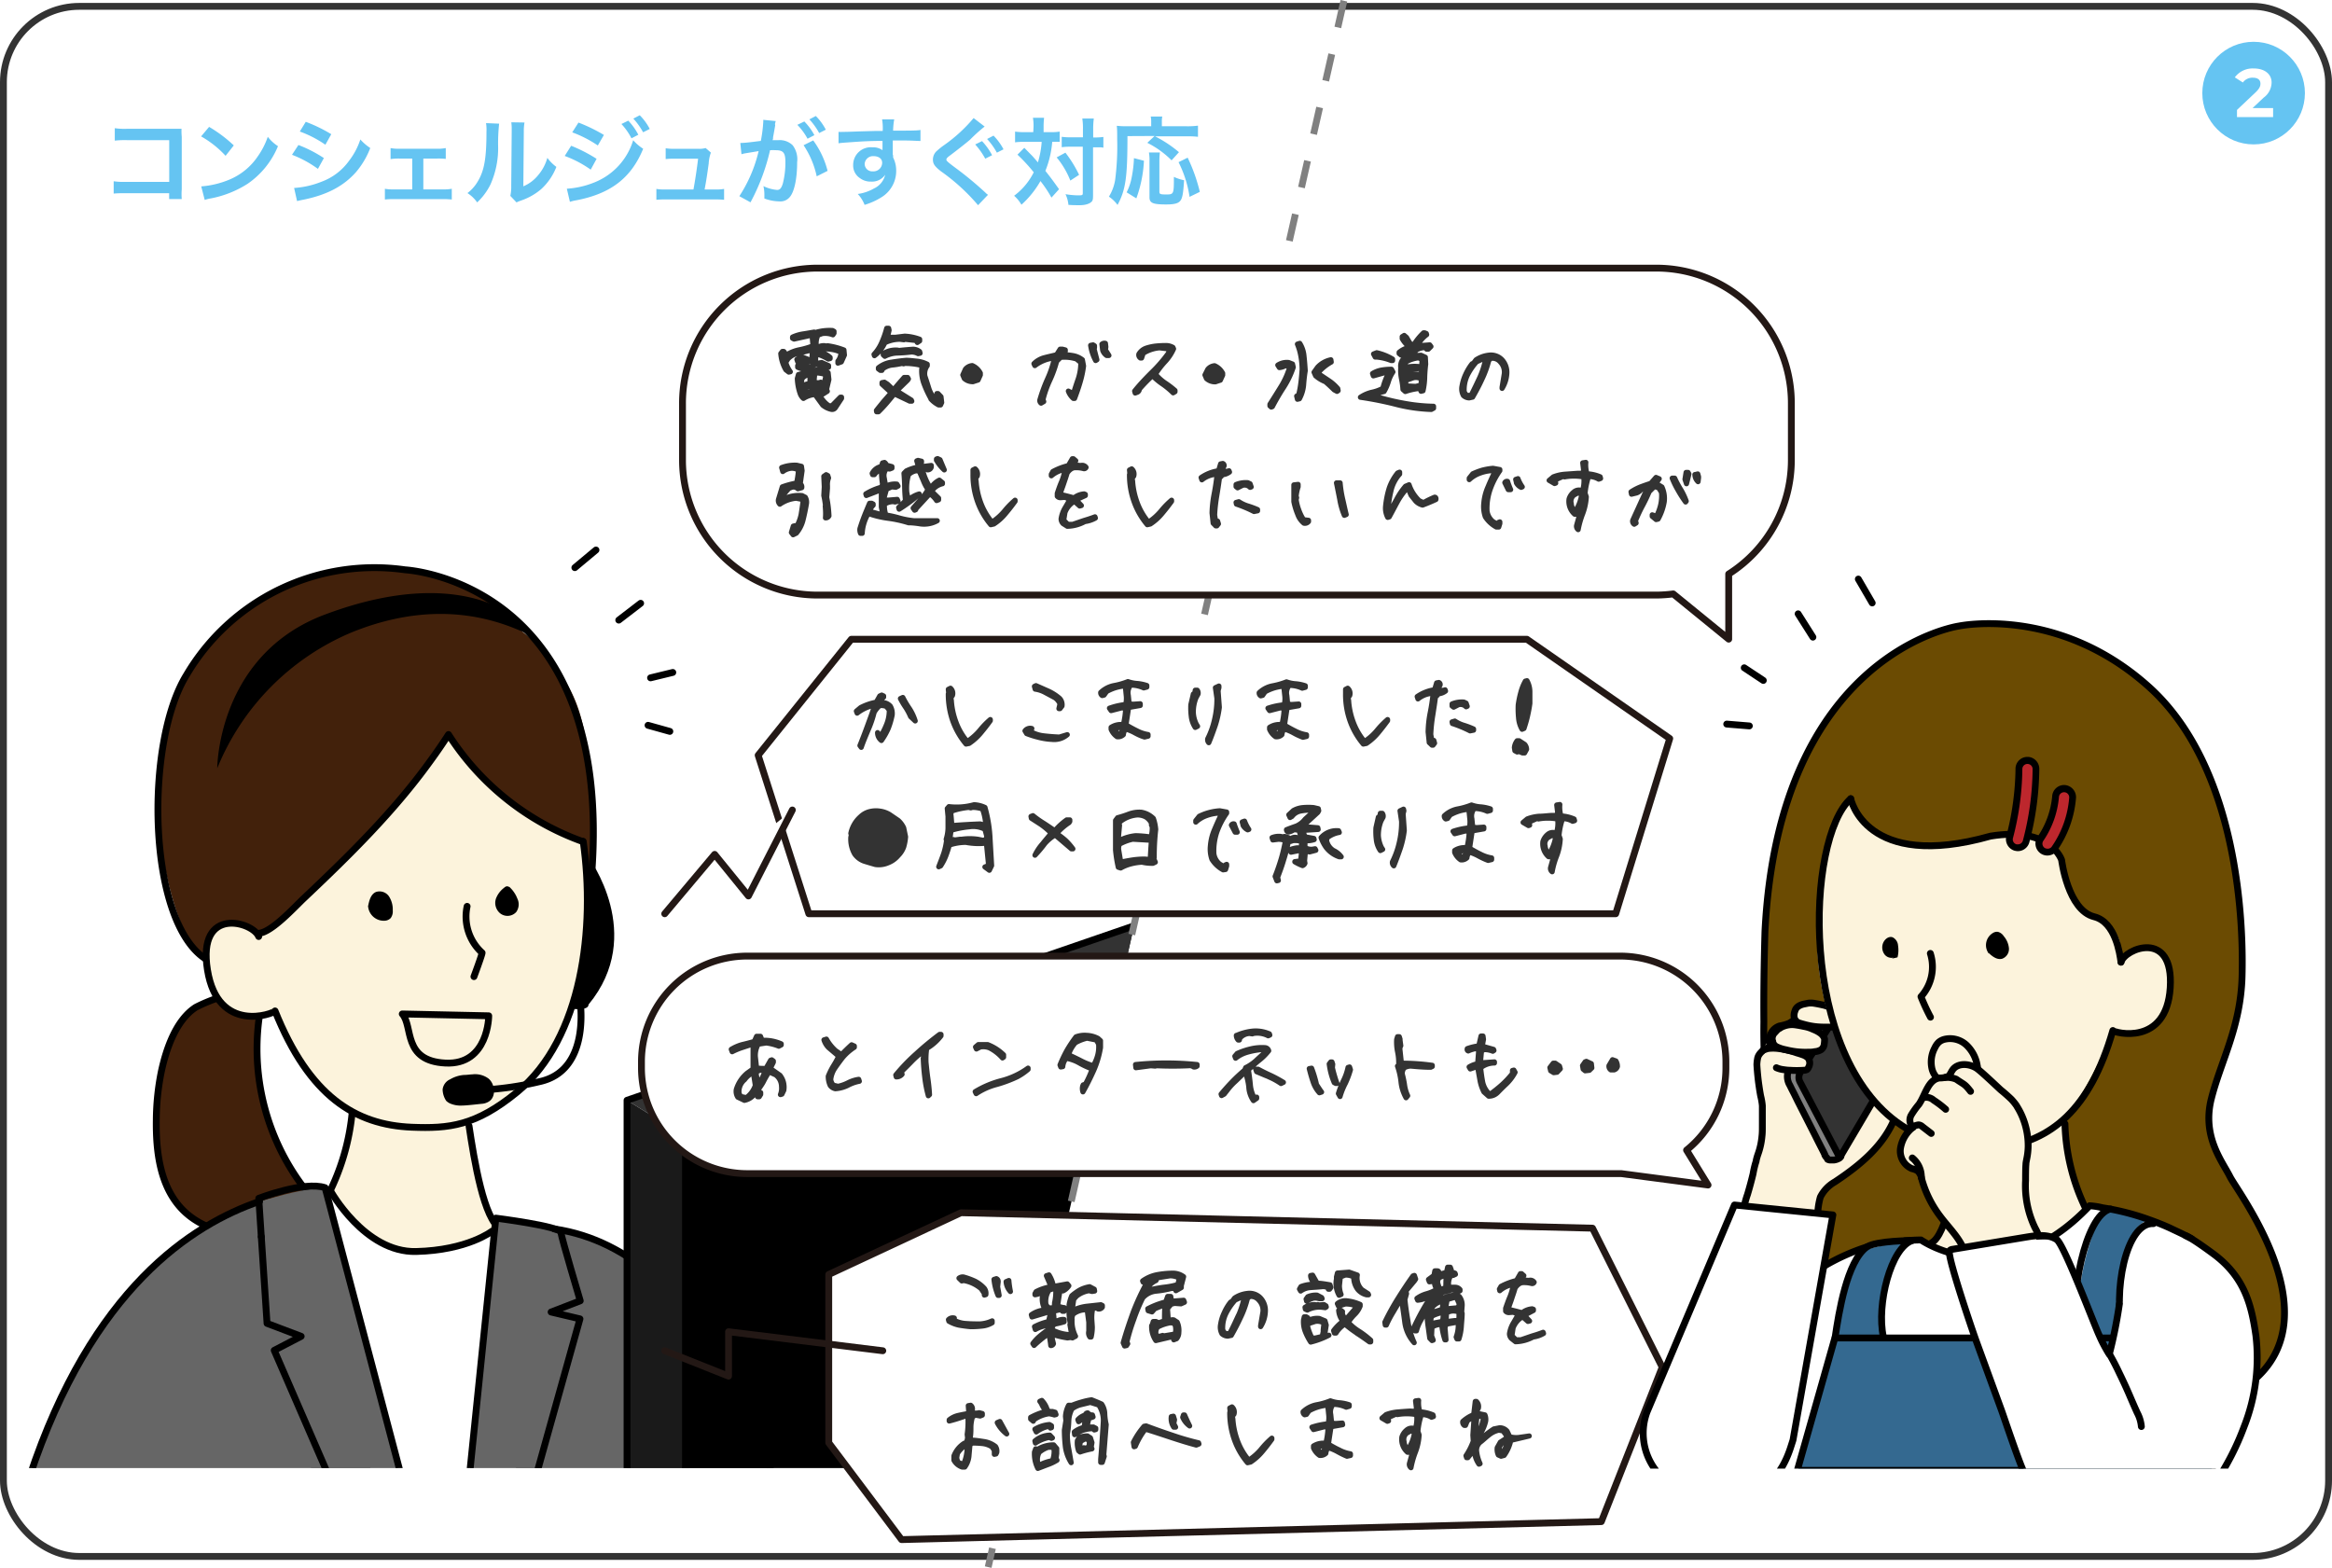 <svg xmlns="http://www.w3.org/2000/svg" xmlns:xlink="http://www.w3.org/1999/xlink" viewBox="0 0 340.93 229.22"><defs><style>.cls-1,.cls-13,.cls-15,.cls-8{fill:none;}.cls-14,.cls-2,.cls-5{fill:#fff;}.cls-2,.cls-21{stroke:#333;}.cls-13,.cls-2{stroke-miterlimit:10;}.cls-3{fill:#65c4f2;}.cls-4{isolation:isolate;}.cls-6{clip-path:url(#clip-path);}.cls-7{fill:#42210b;}.cls-8{stroke:#000;}.cls-14,.cls-15,.cls-21,.cls-8{stroke-linecap:round;stroke-linejoin:round;}.cls-9{fill:#fcf3dc;}.cls-10{fill:#666;}.cls-11,.cls-21{fill:#333;}.cls-12{fill:#1a1a1a;}.cls-13{stroke:gray;stroke-dasharray:4;}.cls-14,.cls-15{stroke:#231815;}.cls-16{clip-path:url(#clip-path-2);}.cls-17{fill:#6b4b02;}.cls-18{fill:gray;}.cls-19{fill:#346990;}.cls-20{fill:#bd272d;}.cls-21{stroke-width:0.75px;}</style><clipPath id="clip-path" transform="translate(-0.43)"><polyline class="cls-1" points="148.23 214.63 180.69 71.67 0 71.67 0 214.63 149.49 214.63"/></clipPath><clipPath id="clip-path-2" transform="translate(-0.43)"><rect class="cls-1" x="224.72" y="78.53" width="114.76" height="136.18"/></clipPath></defs><g id="レイヤー_2" data-name="レイヤー 2"><g id="text"><rect class="cls-2" x="0.5" y="0.93" width="339.93" height="226.62" rx="11.09"/><circle class="cls-3" cx="329.47" cy="13.61" r="7.5"/><g class="cls-4"><path class="cls-5" d="M332.75,15.8v1.32h-5.28V16.07l2.7-2.55c.62-.59.73-.95.73-1.29,0-.55-.38-.87-1.12-.87a1.71,1.71,0,0,0-1.45.7l-1.18-.75a3.25,3.25,0,0,1,2.78-1.3c1.56,0,2.6.8,2.6,2.06a2.79,2.79,0,0,1-1.17,2.21l-1.61,1.52Z" transform="translate(-0.43)"/></g><g class="cls-6"><path class="cls-7" d="M23.28,163.69c-.07,4.7.55,9.84,3.86,13.19s8.47,4,13.18,3.92a9.14,9.14,0,0,0,4.37-.91,3.48,3.48,0,0,0,1.82-3.76,5.62,5.62,0,0,0-1.17-1.87,33.52,33.52,0,0,1-6.19-29.6c.11-.42-5.86.88-6.34,1.08a23.29,23.29,0,0,0-3.73,1.51c-2.94,1.87-4.37,6.18-5.06,9.39A36.29,36.29,0,0,0,23.28,163.69Z" transform="translate(-0.43)"/><path class="cls-8" d="M23.28,163.69c-.07,4.7.55,9.84,3.86,13.19s8.47,4,13.18,3.92a9.14,9.14,0,0,0,4.37-.91,3.48,3.48,0,0,0,1.82-3.76,5.62,5.62,0,0,0-1.17-1.87,33.52,33.52,0,0,1-6.19-29.6c.11-.42-5.86.88-6.34,1.08a23.29,23.29,0,0,0-3.73,1.51c-2.94,1.87-4.37,6.18-5.06,9.39A36.29,36.29,0,0,0,23.28,163.69Z" transform="translate(-0.43)"/><path class="cls-9" d="M68.86,163.86c.77,5.06,2.63,15.32,5.14,16.29-.26,0-11.07,11.08-27-3.53-.13.9,5.83-8,4.91-19.3-.34.4,16.59,3.75,16.59,3.75s.14,1.11.4,2.79" transform="translate(-0.43)"/><path class="cls-8" d="M48.72,174.05a33.44,33.44,0,0,0,3.33-13.59" transform="translate(-0.43)"/><path class="cls-8" d="M69,164.61c.75,5,2.19,13.79,4.64,15.06" transform="translate(-0.43)"/><path d="M86.47,125.35s8.46,11.29,0,21.52c0,1.47-5.64.06-5.64.06Z" transform="translate(-0.43)"/><path class="cls-7" d="M59.69,83.31a13.49,13.49,0,0,1,3.38.66,39.48,39.48,0,0,1,7.17,2.66c1.73,1,2.69,2.42,4.2,3.74A12.64,12.64,0,0,0,76.33,92a12.56,12.56,0,0,1,2.39,2.16A34.54,34.54,0,0,1,83,99.51c2.5,3.85,2.86,7.52,3.68,12,.2,1.13.15,2.82.23,4s.22,2.21.22,3.38c0,2.27.62,4.42,0,6.61-.54,1.78-.62,3.76-1.86,5.17-2.37,2.73-5.87,4.17-9.29,5.35-11.87,4.1-24.55,6.23-37,5-4.34-.44-6.38,1.54-9.44-1.57-2.56-2.59-4.15-8.6-4.89-12.16-1.09-5.21-.95-7.61-.92-12.94,0-2.2.28-6.47,1.26-8.45,1.05-2.13.92-4.2,2.34-6.12.64-.88.87-2.57,1.6-3.37,1.38-1.38,2.25-2.86,3.8-4.06,3.21-2.49,5.77-5.81,9.64-7.06A40.3,40.3,0,0,1,52,83.43a40.82,40.82,0,0,1,4.56-.07,7.89,7.89,0,0,0,1.68,0A5.67,5.67,0,0,1,59.69,83.31Z" transform="translate(-0.43)"/><path class="cls-8" d="M30.56,140.24c-8.64-5.44-9-31.6-2.88-41.53a31.89,31.89,0,0,1,32-15.4s30.66,1.6,27.23,44.84" transform="translate(-0.43)"/><path class="cls-9" d="M38.19,136.94c.79,2.11-3.12-27-3.12-27s33.45-8.68,43-3.66c3.77,2,17,30-.28,51.56a19,19,0,0,1-17.35,7c-7.23-1-10.77-.3-19.9-17-.19.4-8.31,3.45-9.83-6S37.41,134.83,38.19,136.94Z" transform="translate(-0.43)"/><path class="cls-7" d="M82.07,101.1a2.83,2.83,0,0,1,.39.52c1,1.76,1.17,4.32,1.53,6.29.46,2.52.81,5,1.07,7.6.13,1.27.23,2.54.31,3.82A20.75,20.75,0,0,0,86.3,123c-8-2.86-15.76-8.43-20.31-15.6q-1.29,2-2.64,3.84A113.32,113.32,0,0,1,44.8,131.38c-1.38,1.18-4.58,4.82-6.46,5.06s-1.69-3-2.53-4.27c-.73-1.13-1.38-2.31-2.06-3.47a4.8,4.8,0,0,1-.87-1.9,67.37,67.37,0,0,1-.2-6.82l-.28-9.35c0-.32-.37-4.36-.13-4.45l21.5-8.6,13.95.71c3.68-.42,8-.39,11.4,1.1A8.67,8.67,0,0,1,82.07,101.1Z" transform="translate(-0.43)"/><path class="cls-8" d="M85.69,123c1.79,12.6-.09,28.79-9.63,36.64-6.11,5-10,5.37-15.42,5.16-8.25-.33-15-4.53-20-17-.18.4-8.36,3.45-9.88-6s6.7-7,7.49-4.88" transform="translate(-0.43)"/><path class="cls-8" d="M68.72,132.51a7.16,7.16,0,0,0,2.19,6.79c0,.29-1.19,3.48-1.19,3.48" transform="translate(-0.43)"/><path d="M54.24,132.45a2.3,2.3,0,0,0,2.55,2.15,1.29,1.29,0,0,0,.76-.38,1.65,1.65,0,0,0,.3-1.12,3.52,3.52,0,0,0-.56-2.06,1.67,1.67,0,0,0-1.9-.63c-.78.34-1,1.31-1.16,2.14l.37.19" transform="translate(-0.43)"/><path d="M72.85,131.73a2,2,0,0,0,.62,1.73,1.73,1.73,0,0,0,2.43-.12,1.93,1.93,0,0,0,.15-2,4.17,4.17,0,0,0-.5-.93,3.94,3.94,0,0,0-.36-.45l-.18-.19-.12-.11-.06,0a.51.51,0,0,0-.38-.07.89.89,0,0,0-.33.21,3.55,3.55,0,0,0-1.21,1.65Z" transform="translate(-0.43)"/><path class="cls-8" d="M85.53,123A38.82,38.82,0,0,1,66,107.39q-1.29,2-2.64,3.84C58,118.67,51.45,125.1,44.8,131.38c-1.45,1.38-4.58,4.82-6.46,5.06" transform="translate(-0.43)"/><path class="cls-8" d="M89.9,183A25.56,25.56,0,0,0,84,180.32" transform="translate(-0.43)"/><path d="M32.19,112.32A36.41,36.41,0,0,1,51.9,92.43c7.8-3.15,16.74-4.09,25.86.37.9-.53-7.69-11.2-29.7-3C32.19,95.65,32.19,112.32,32.19,112.32Z" transform="translate(-0.43)"/><path class="cls-8" d="M59.24,148.24l12.64.27s0,7.22-6.32,6.91S60.87,150.05,59.24,148.24Z" transform="translate(-0.43)"/><path class="cls-8" d="M85.15,145.66s2,10.79-5.86,12.48a46.24,46.24,0,0,1-12.93,1.23" transform="translate(-0.43)"/><path d="M65.66,160.94a3.1,3.1,0,0,1-.52-1.66,1.85,1.85,0,0,1,1.11-1.49,4.68,4.68,0,0,1,2-.63c.41,0,.83-.07,1.25-.09a3.29,3.29,0,0,1,2.34.61c1,.82,1.16,2.76,0,3.4a2.22,2.22,0,0,1-.9.29c-.15,0-2.23.26-2.93.26a3.9,3.9,0,0,1-1.82-.32A2.06,2.06,0,0,1,65.66,160.94Z" transform="translate(-0.43)"/><path class="cls-10" d="M113.21,216.23s-8.09-36.71-38.07-37.17l.72,37.17Z" transform="translate(-0.43)"/><path class="cls-10" d="M48,173.52c0,.48-29.28-.25-43.45,42.7h50.3Z" transform="translate(-0.43)"/><path class="cls-5" d="M48,173.51s5.87,9.73,13.95,9.46a26.34,26.34,0,0,0,13.23-3.91l.72,37.16h-21Z" transform="translate(-0.43)"/><path class="cls-10" d="M69,216.07l3.9-38s9.39,1.19,9.5,2.09,2.84,10,2.84,10L81,191.82l4.22,1-6.71,24Z" transform="translate(-0.43)"/><path class="cls-8" d="M69,216.35l3.92-38.26s9.39,1.19,9.51,2.09,2.83,10,2.83,10L81,191.82l4.22,1-6.71,24" transform="translate(-0.43)"/><path class="cls-10" d="M48,174.47l11.28,42.71-12.63-1L38.34,198.6l5.13-2.78L36.83,194V176.13S44.93,173.45,48,174.47Z" transform="translate(-0.43)"/><path class="cls-8" d="M113.42,216S104.53,183,81.47,179.67" transform="translate(-0.43)"/><path class="cls-8" d="M38.38,175.64C28.58,179,13.87,188.3,4.72,216" transform="translate(-0.43)"/><polyline class="cls-8" points="48.29 216.32 40.09 197.42 44.03 195.37 39.04 193.48 38.2 180.81"/><path class="cls-8" d="M38.63,180.81l-.37-5.62s6.67-2.57,9.7-1.55l11.28,42.71" transform="translate(-0.43)"/><path class="cls-8" d="M48.72,174.05s5,9.1,12.54,8.92S72.36,180,72.36,180" transform="translate(-0.43)"/><polyline points="100.22 166.19 100.22 224.52 177.88 224.52 168.3 134.49"/><polyline class="cls-11" points="100.22 166.19 168.3 143.99 168.3 134.49 91.67 160.86"/><polyline class="cls-12" points="91.67 160.86 91.67 224.52 100.22 224.52 100.22 166.19"/><polygon class="cls-8" points="91.67 160.86 91.67 224.52 100.22 224.52 100.22 166.19 168.3 143.99 168.3 134.49 91.67 160.86"/></g><line class="cls-13" x1="196.47" y1="0.11" x2="144.47" y2="229.11"/><polygon class="cls-14" points="110.84 110.42 124.46 93.46 223.23 93.46 244.11 107.97 236.21 133.59 118.25 133.59 110.84 110.42"/><polygon class="cls-14" points="121.16 186.33 140.49 177.3 232.82 179.56 243.01 199.88 234.11 222.46 131.8 225.09 121.16 210.93 121.16 186.33"/><path class="cls-5" d="M242.57,39.2H120A19.75,19.75,0,0,0,100.21,59v8.32A19.75,19.75,0,0,0,120,87H242.57a20.39,20.39,0,0,0,2.48-.17l8.11,6.61V83.92a19.72,19.72,0,0,0,9.16-16.65V59A19.75,19.75,0,0,0,242.57,39.2Z" transform="translate(-0.43)"/><path class="cls-15" d="M242.57,39.2H120A19.75,19.75,0,0,0,100.21,59v8.32A19.75,19.75,0,0,0,120,87H242.57a20.39,20.39,0,0,0,2.48-.17l8.11,6.61V83.92a19.72,19.72,0,0,0,9.16-16.65V59A19.75,19.75,0,0,0,242.57,39.2Z" transform="translate(-0.43)"/><path class="cls-5" d="M252.75,156.12v-.88a15.46,15.46,0,0,0-15.46-15.46H109.67a15.46,15.46,0,0,0-15.46,15.46v.88a15.46,15.46,0,0,0,15.46,15.46H237.44l12.7,1.67L247,168.15A15.42,15.42,0,0,0,252.75,156.12Z" transform="translate(-0.43)"/><path class="cls-15" d="M252.75,156.12v-.88a15.46,15.46,0,0,0-15.46-15.46H109.67a15.46,15.46,0,0,0-15.46,15.46v.88a15.46,15.46,0,0,0,15.46,15.46H237.44l12.7,1.67L247,168.15A15.42,15.42,0,0,0,252.75,156.12Z" transform="translate(-0.43)"/><polyline class="cls-14" points="97.18 133.59 104.48 124.91 109.42 130.99 115.84 118.42"/><polyline class="cls-15" points="97.18 197.48 106.51 201.19 106.51 194.7 129.06 197.48"/><line class="cls-8" x1="87.13" y1="80.41" x2="84.04" y2="82.99"/><line class="cls-8" x1="93.66" y1="88.2" x2="90.46" y2="90.66"/><line class="cls-8" x1="98.36" y1="98.31" x2="95.11" y2="99.1"/><line class="cls-8" x1="97.93" y1="106.93" x2="94.74" y2="106.04"/><g class="cls-16"><path class="cls-17" d="M286.93,91.53s-26.29,3.78-28.34,44.69c-.6,21.71.54,29.33,1.52,32.58s4.62,9.22,4.08,13.65-9,9.32-8,18.32,7.78,11.72,13.88,10.86,50.64,4.66,61.85-11.52c8.36-9.81-4.23-25.78-5.33-28.07s-4.12-5.89-2.75-11.37,4.28-10.44,4.51-17.85-.39-30.57-13.67-42.46S286.93,91.53,286.93,91.53Z" transform="translate(-0.43)"/><path class="cls-8" d="M330.45,201.32c10.42-9.75-2.85-27-4-29.28s-4.11-5.89-2.74-11.37,4.28-10.43,4.5-17.84-.38-30.57-13.68-42.47-27.73-8.83-27.73-8.83-26.3,3.78-28.34,44.69c-.15,5.16-.19,9.52-.16,13.21a92.51,92.51,0,0,0,1.32,16.92c.89,4.73,2.94,9,4.71,13.41" transform="translate(-0.43)"/><path class="cls-9" d="M265.83,178.66a3.25,3.25,0,0,0,.12-.54c.1-.7.07-1.42.18-2.12a5.08,5.08,0,0,1,2.47-3.64,13.64,13.64,0,0,0,1.71-.65,19.06,19.06,0,0,0,7.21-8.46,10.52,10.52,0,0,0,.31-3,6.66,6.66,0,0,0-1.52-4l-5.8-8.82a13.29,13.29,0,0,0-6.66,1,12.41,12.41,0,0,0-2.41,1.62c-1.41,1.13-3.05,2.32-3.6,4.1a7.59,7.59,0,0,0-.21,2.51,60.86,60.86,0,0,1-.67,13.49,45.06,45.06,0,0,1-1.12,4.44,12.65,12.65,0,0,0-.61,2.48,3.33,3.33,0,0,0,.22,1.5c.61,1.53,2.71,1.67,4.15,1.76.88.05,1.75,0,2.63.05A4.58,4.58,0,0,0,265,180,2.38,2.38,0,0,0,265.83,178.66Z" transform="translate(-0.43)"/><path class="cls-18" d="M271.43,142v.12l0,.36,0,.59-.05.79-.05,1-.07,1.14-.07,1.27-.09,1.4-.08,1.5-.09,1.57-.1,1.63-.1,1.66-.09,1.68-.1,1.68-.1,1.64-.09,1.6-.09,1.52-.08,1.43-.08,1.33L270,167c0,.4,0,.81-.08,1.21a1.53,1.53,0,0,1-.64,1.15,2,2,0,0,1-.67.22c-.14,0-.29,0-.43,0a.83.83,0,0,1-.49-.08c-.07,0-.08-.15-.14-.22s-.13-.14-.19-.22a2.25,2.25,0,0,1-.12-.21.25.25,0,0,1,0-.07l-.2-.41-.35-.68-.47-.92-.54-1.08-.6-1.18-.62-1.22-.61-1.2-.57-1.12-.49-1-.4-.78-.25-.51-.1-.18a2.52,2.52,0,0,1,.15-2.53Z" transform="translate(-0.43)"/><path class="cls-11" d="M269.39,169.24,280.74,150,273,141.92l-9.37,14.87a1.39,1.39,0,0,0-.05,1.38Z" transform="translate(-0.43)"/><path class="cls-8" d="M269.56,169.09a1,1,0,0,1-.31.28,2,2,0,0,1-.67.22c-.14,0-.29,0-.43,0a.83.83,0,0,1-.49-.08c-.07,0-.08-.15-.14-.22s-.13-.14-.19-.22a2.25,2.25,0,0,1-.12-.21.25.25,0,0,1,0-.07l-.2-.41-.35-.68-.47-.92-.54-1.08-.6-1.18-.62-1.22-.61-1.2-.57-1.12-.49-1-.4-.78-.25-.51-.1-.18a2.52,2.52,0,0,1,.15-2.53L271.43,142" transform="translate(-0.43)"/><path class="cls-8" d="M269.39,169.24,280.74,150,273,141.92l-9.37,14.87a1.39,1.39,0,0,0-.05,1.38Z" transform="translate(-0.43)"/><path class="cls-8" d="M265.7,179.14a3.58,3.58,0,0,0,.47-1.46,10.32,10.32,0,0,1,.39-2.67,5.28,5.28,0,0,1,2.11-2.21c3.66-2.43,7.22-5.31,8.85-9.55a10.52,10.52,0,0,0,.31-3,6.66,6.66,0,0,0-1.52-4l-5.8-8.82c-.08-.12-1,0-1.14,0a13.39,13.39,0,0,0-1.42,0,12.11,12.11,0,0,0-3,.58,10.12,10.12,0,0,0-2.48,1.3c-.16.1-.31.21-.47.29a6.46,6.46,0,0,1-1.41.4,2.16,2.16,0,0,0-1.28,2.94c-.63.29-1.81.89-1.94,1.88a5.12,5.12,0,0,0-.09.85c.06,1,.16,2.05.31,3.07.07.49.15,1,.24,1.48a9,9,0,0,1,.25,1.44q0,1.58,0,3.15c0,.44,0,.89-.06,1.34a10.53,10.53,0,0,1-.58,2.6,8.7,8.7,0,0,0-.26.91c0,.13-.06.26-.1.39a14.25,14.25,0,0,0-.36,1.57c-.24,1-.51,2-.81,3a12.65,12.65,0,0,0-.61,2.48,2.85,2.85,0,0,0,.79,2.34,3.56,3.56,0,0,0,2.33.65c1.8.09,3.63.09,5.43,0a3.09,3.09,0,0,0,1.09-.19A1.8,1.8,0,0,0,265.7,179.14Z" transform="translate(-0.43)"/><path class="cls-9" d="M264.76,146.67l-.6.12a2.57,2.57,0,0,0-.59.2,1.6,1.6,0,0,0-.49.36,1.42,1.42,0,0,0-.25.49,1.73,1.73,0,0,0-.1.87,1,1,0,0,0,.24.51,1,1,0,0,0,.21.2,1.71,1.71,0,0,0,.46.19c.24.08.5.14.75.21a10.67,10.67,0,0,0,2.88.34c.3,0,.6,0,.9,0a1.83,1.83,0,0,0,.86-.25,1,1,0,0,0,.41-.66,4.62,4.62,0,0,0,.06-.63.64.64,0,0,0-.08-.3,1.67,1.67,0,0,0-.42-.5,4.34,4.34,0,0,0-.93-.49l-.42-.18a4.86,4.86,0,0,0-.87-.25q-.52-.12-1.08-.21A3,3,0,0,0,264.76,146.67Z" transform="translate(-0.43)"/><path class="cls-8" d="M264.76,146.67l-.6.12a2.57,2.57,0,0,0-.59.2,1.6,1.6,0,0,0-.49.36,1.42,1.42,0,0,0-.25.49,1.73,1.73,0,0,0-.1.87,1,1,0,0,0,.24.51,1,1,0,0,0,.21.2,1.71,1.71,0,0,0,.46.19c.24.08.5.14.75.21a10.67,10.67,0,0,0,2.88.34c.3,0,.6,0,.9,0a1.83,1.83,0,0,0,.86-.25,1,1,0,0,0,.41-.66,4.62,4.62,0,0,0,.06-.63.64.64,0,0,0-.08-.3,1.67,1.67,0,0,0-.42-.5,4.34,4.34,0,0,0-.93-.49l-.42-.18a4.86,4.86,0,0,0-.87-.25q-.52-.12-1.08-.21A3,3,0,0,0,264.76,146.67Z" transform="translate(-0.43)"/><path class="cls-9" d="M259.28,155.42c-.68-.4-1.19-1.17-.68-1.65a1.28,1.28,0,0,1,.45-.28,6,6,0,0,1,1.34,0,11.81,11.81,0,0,1,2.79.47,8.45,8.45,0,0,1,.85.28,2.06,2.06,0,0,1,.77.42,1.22,1.22,0,0,1,.1,1.43.63.63,0,0,1-.22.31,1,1,0,0,1-.44.11,14.44,14.44,0,0,1-2.08,0c-.35,0-.71-.07-1.06-.12a3.13,3.13,0,0,1-.89-.26c-.5-.21-1.31-.64-1.35-1.14" transform="translate(-0.43)"/><path class="cls-8" d="M258.16,153.58a3.41,3.41,0,0,1,.78-.29,6.15,6.15,0,0,1,1.42,0,12.36,12.36,0,0,1,2.74.64c.29.08.57.17.85.27a2.23,2.23,0,0,1,.77.43,1.22,1.22,0,0,1,.1,1.43.63.63,0,0,1-.22.31,1,1,0,0,1-.44.1,14.44,14.44,0,0,1-2.08,0c-.35,0-.71-.06-1.06-.11a3.49,3.49,0,0,1-.89-.26" transform="translate(-0.43)"/><path class="cls-9" d="M260.77,150.44c-.84.31-1.56,1.16-1.09,2a1.61,1.61,0,0,0,.45.53,5.28,5.28,0,0,0,1.48.5,11.51,11.51,0,0,0,3.21.36c.33,0,.67,0,1-.08a1.94,1.94,0,0,0,.95-.3,1.15,1.15,0,0,0,.44-.77,5.67,5.67,0,0,0,.06-.72.89.89,0,0,0-.11-.35,1.61,1.61,0,0,0-.48-.56,4.65,4.65,0,0,0-1-.56l-.48-.2a6.35,6.35,0,0,0-1-.28c-.4-.09-.8-.16-1.21-.22a3.38,3.38,0,0,0-1.05,0c-.6.11-1.58.41-1.73,1.08" transform="translate(-0.43)"/><path class="cls-8" d="M259.62,152.46a1.61,1.61,0,0,0,.45.53,5.53,5.53,0,0,0,1.47.49,11.47,11.47,0,0,0,3.2.35c.34,0,.67,0,1-.08a2,2,0,0,0,.94-.29,1.19,1.19,0,0,0,.44-.77,5.67,5.67,0,0,0,.06-.72.81.81,0,0,0-.11-.33,1.7,1.7,0,0,0-.47-.56,4.5,4.5,0,0,0-1-.55l-.47-.2a5.36,5.36,0,0,0-1-.27c-.4-.09-.8-.16-1.21-.22a3.33,3.33,0,0,0-1,0,3.55,3.55,0,0,0-.71.19,1.89,1.89,0,0,0-.36.16l-.32.2-.06,0-.07.06-.14.13-.25.27-.11.12a1.31,1.31,0,0,0-.11.12,1.25,1.25,0,0,0-.25.55,1.05,1.05,0,0,0,.06.61Z" transform="translate(-0.43)"/><path class="cls-9" d="M287.06,167.38c-.7,4.59-2.39,13.9-4.66,14.78.23,0,7.49,6,24.51-3.2.12.81-5.29-7.23-4.45-17.5.31.36-15,3.39-15,3.39s-.12,1-.35,2.53" transform="translate(-0.43)"/><path class="cls-5" d="M280.77,181.27s12,8.4,24.66-5c0,0,1.2.2,1.3.21a33.81,33.81,0,0,1,4.37.88,46.65,46.65,0,0,1,10.09,4.26,17.19,17.19,0,0,1,4.14,3.31,20.26,20.26,0,0,1,3.32,4.64,19.65,19.65,0,0,1,1.13,2.63c.15.43.29.87.41,1.31a6,6,0,0,1,.22.93,2.33,2.33,0,0,1,0,.37,4.56,4.56,0,0,0,0,.64c0,.44.08.88.12,1.33a18.74,18.74,0,0,1,.19,3.51,18.53,18.53,0,0,1-.52,2.77l-.65,2.65-.32,1.32a12.25,12.25,0,0,0-.31,1.3c0,.13,0,.26,0,.38a2.45,2.45,0,0,1-.18.54c-.16.39-.32.79-.49,1.18a21.87,21.87,0,0,1-1.12,2.28l-.28.45a10.07,10.07,0,0,1-1.62,2c-.25.23-.65.7-1,.79s-.34-.22-.49-.43c-.39-.54-1.19-.52-1.78-.52H246.26S253.59,181.68,280.77,181.27Z" transform="translate(-0.43)"/><polygon class="cls-19" points="321.64 214.97 262.85 214.97 268.34 195.61 310.96 195.61 323.55 214.99 321.64 214.97"/><path class="cls-8" d="M305.32,176.63a30.24,30.24,0,0,1-3-12.33" transform="translate(-0.43)"/><path class="cls-8" d="M287,168.06c-.69,4.51-2,12.51-4.21,13.66" transform="translate(-0.43)"/><path class="cls-8" d="M267.21,185.05a30.42,30.42,0,0,1,6.13-2.74" transform="translate(-0.43)"/><path class="cls-9" d="M310.54,140.67c-.53,2,.41-24.68.41-24.68s-31.14-4.85-39.4.52c-3.24,2.12-12.76,28.62,4.88,46.51a17.39,17.39,0,0,0,16.38,4.78c6.47-1.56,9.75-1.23,16.54-17.14.2.34,7.85,2.37,8.39-6.26S311.07,138.69,310.54,140.67Z" transform="translate(-0.43)"/><path class="cls-17" d="M268.14,112.44s4.65,16.59,23.41,9.8c8.81-1.43,10.38,3.49,10.38,3.49s.91,7.35,4.76,8.31,4.08,5.63,4.08,5.63l3.8-8.23-1.31-19.07-20.16-5.84-12.53,1.88S270.63,108.25,268.14,112.44Z" transform="translate(-0.43)"/><path class="cls-8" d="M271,116.77s2.15,10.64,20.44,5.47c8.81-1.44,10.39,3.49,10.39,3.49s.9,7.34,4.76,8.3c3.13.78,3.76,5.45,3.92,6.64" transform="translate(-0.43)"/><path class="cls-8" d="M271,116.77c-6.55,5.78-7.74,37.6,7.4,47.74,6,4,9.54,4,14.38,3.29,7.41-1,13.17-5.43,16.54-17.14.2.34,7.85,2.37,8.39-6.26s-6.67-5.71-7.2-3.73" transform="translate(-0.43)"/><path class="cls-8" d="M282.64,139.39a6.49,6.49,0,0,1-1.37,6.32,30.38,30.38,0,0,0,1.39,3" transform="translate(-0.43)"/><path d="M295.27,124.43l-.29-.05a1.76,1.76,0,0,1-1.23-2.15,40.75,40.75,0,0,0,1.34-9.8,1.72,1.72,0,0,1,.49-1.24,1.7,1.7,0,0,1,1.23-.53H297a1.76,1.76,0,0,1,1.57,1.72,43.43,43.43,0,0,1-1.46,10.77A1.74,1.74,0,0,1,295.27,124.43Z" transform="translate(-0.43)"/><path class="cls-20" d="M295.37,123.44l-.13,0a.74.74,0,0,1-.52-.92,41.11,41.11,0,0,0,1.37-10.07.74.74,0,0,1,.74-.76.75.75,0,0,1,.76.73,42.16,42.16,0,0,1-1.43,10.5A.75.75,0,0,1,295.37,123.44Z" transform="translate(-0.43)"/><path d="M299.58,125.07a1.73,1.73,0,0,1-.85-.32,1.76,1.76,0,0,1-.4-2.44,12.56,12.56,0,0,0,2.12-5.88,1.75,1.75,0,0,1,1.83-1.66h0a1.79,1.79,0,0,1,1.66,1.83,15.64,15.64,0,0,1-2.76,7.75A1.77,1.77,0,0,1,299.58,125.07Z" transform="translate(-0.43)"/><path class="cls-20" d="M299.68,124.07a.69.69,0,0,1-.36-.13.74.74,0,0,1-.17-1,13.43,13.43,0,0,0,2.29-6.4.75.75,0,1,1,1.5.07,14.6,14.6,0,0,1-2.58,7.21A.73.73,0,0,1,299.68,124.07Z" transform="translate(-0.43)"/><path class="cls-19" d="M314.34,178.41c-3,1.22-5.19,7.67-3.26,17,0,.2-6.9-.22-6.9-.22a39.92,39.92,0,0,1,3.75-18.54c2.22.34,6.5,1.55,6.5,1.55l-.09.23" transform="translate(-0.43)"/><path class="cls-8" d="M304.18,195.17c-1.33-5.08,1.07-17.61,4.8-18.41" transform="translate(-0.43)"/><path class="cls-19" d="M280,181.37c-3.12.61-6,12.74-3.88,22.93,0,.2-7.94-.05-7.94-.05s0-12.2,4.47-21.2C274.09,182.11,280,181.37,280,181.37Z" transform="translate(-0.43)"/><path class="cls-8" d="M268.73,195.44c.52-3.46,1.69-11,4.61-13.13,1.43-.94,6.66-.94,6.66-.94-3.13,1-5.26,9.36-4.23,14.08" transform="translate(-0.43)"/><polygon class="cls-8" points="321.56 214.97 262.76 214.97 268.25 195.61 310.87 195.61 323.55 214.99 321.56 214.97"/><path class="cls-8" d="M278.91,181.4c.78-.07,1.57-.11,2.36-.12,0,0,12,8.4,24.65-5a10.71,10.71,0,0,1,1.92.3,35.45,35.45,0,0,1,6.23,1.54c1.38.48,2.76,1,4.11,1.66.79.37,1.93.9,2.68,1.34" transform="translate(-0.43)"/><path d="M291.17,139.4a2.07,2.07,0,0,1,.62-3,1.1,1.1,0,0,1,.75-.16,1.47,1.47,0,0,1,.84.64,3.12,3.12,0,0,1,.75,1.77,1.51,1.51,0,0,1-1,1.52c-.75.2-1.46-.36-2-.88l.16-.35" transform="translate(-0.43)"/><path d="M277.26,140a1.28,1.28,0,0,1-1.33-.48,1.73,1.73,0,0,1-.27-1.43c.16-.66.82-1.28,1.46-1.06a1.45,1.45,0,0,1,.8,1.23,4.25,4.25,0,0,1-.08,1.7,6.3,6.3,0,0,1-.84.18" transform="translate(-0.43)"/><path class="cls-8" d="M315.26,178.89c-4.05-.23-6,10.11-4.45,16.16" transform="translate(-0.43)"/><path class="cls-8" d="M283.3,153.18a2.65,2.65,0,0,1,.57-.81,2.07,2.07,0,0,1,.82-.42,3.52,3.52,0,0,1,3.21.82,5.31,5.31,0,0,1,1.59,3,1.47,1.47,0,0,1,0,.75,1.34,1.34,0,0,1-.32.5,4.92,4.92,0,0,1-4.05,1.36,2.83,2.83,0,0,1-2.28-2.31A4.36,4.36,0,0,1,283.3,153.18Z" transform="translate(-0.43)"/><line class="cls-8" x1="271.68" y1="84.66" x2="273.71" y2="88.15"/><line class="cls-8" x1="262.88" y1="89.74" x2="265.04" y2="93.15"/><line class="cls-8" x1="255" y1="97.63" x2="257.79" y2="99.48"/><line class="cls-8" x1="252.44" y1="105.86" x2="255.75" y2="106.13"/><path class="cls-5" d="M268.38,177.5,253.94,176l-12.76,30.39a5.87,5.87,0,0,0-.41,1c-1.56,3.81,2.27,10.85,8.28,11.47,9.4,1,11.62-3.31,13.18-7.12a4.65,4.65,0,0,0,.31-1.19h.06Z" transform="translate(-0.43)"/><path class="cls-8" d="M268.39,177.62,254,176.17l-12.78,30.26A8.92,8.92,0,0,0,248,218.31c5.92,1.2,11.67,1,14.18-6.59l.38-1.18Z" transform="translate(-0.43)"/><path class="cls-8" d="M308.54,197.48c1.27,2.63,1.85,4.28,2.91,6.36,1,1.9,1.91,3.66,1.91,4.33" transform="translate(-0.43)"/><path class="cls-9" d="M297,167.57c.27-1.52.63-3.14,0-4.56-.85-2-3.22-2.76-4.85-4.18a26.3,26.3,0,0,0-2.82-2.67c-1.09-.69-2.76-.79-3.49.28-.23.32-.35.74-.68.95a3.07,3.07,0,0,1-1.22.21c-1.67.24-2.05,2.43-3,3.84a12.49,12.49,0,0,0-1.14,1.59,1.48,1.48,0,0,0,.25,1.79,4.9,4.9,0,0,0-1.82,3.08,2.8,2.8,0,0,0,1.66,2.95,2.9,2.9,0,0,1,.82.31,2,2,0,0,1,.62,1.18,16.08,16.08,0,0,0,2.68,5.44c1.49,2,3.5,3.76,3.84,6.2a1.63,1.63,0,0,0,.41,1.11,1.29,1.29,0,0,0,.8.19,15,15,0,0,0,5.19-.87,10.25,10.25,0,0,0,2.25-1,2.14,2.14,0,0,0,.72-2.11c-.14-2.51-.79-4.93-.81-7.45A34.35,34.35,0,0,1,297,167.57Z" transform="translate(-0.43)"/><path class="cls-8" d="M296.94,167.57a11,11,0,0,0-.61-3.67,10.43,10.43,0,0,0-.84-1.83c-.08-.14-.17-.27-.24-.41a8.23,8.23,0,0,0-.77-.95q-.74-.71-1.53-1.35c-.23-.19-2.93-2.79-3.58-3.2-1.09-.69-2.76-.79-3.49.28-.23.32-.35.74-.68.95a3.07,3.07,0,0,1-1.22.21c-1.67.24-2.05,2.43-3,3.84a12.49,12.49,0,0,0-1.14,1.59,1.48,1.48,0,0,0,.25,1.79,4.9,4.9,0,0,0-1.82,3.08,2.8,2.8,0,0,0,1.66,2.95,2.9,2.9,0,0,1,.82.31,2,2,0,0,1,.62,1.18,16.08,16.08,0,0,0,2.68,5.44c1.49,2,3.5,3.76,3.84,6.2a1.63,1.63,0,0,0,.41,1.11,1.29,1.29,0,0,0,.8.19,27.3,27.3,0,0,0,7.83-1.51,3,3,0,0,0,1.4-.71,2,2,0,0,0,.35-1.78,7.79,7.79,0,0,0-.72-1.74,14.14,14.14,0,0,1-1.4-6.94c0-.34,0-1.89.05-2.34,0-.28.07-.54.12-.83A9.62,9.62,0,0,0,296.94,167.57Z" transform="translate(-0.43)"/><path class="cls-8" d="M280,169.29a3.55,3.55,0,0,1,1.32,2.89" transform="translate(-0.43)"/><path class="cls-8" d="M284.81,157.53a3.52,3.52,0,0,1,1.61.25c1.19.83,1.2.63,2.1,1.78" transform="translate(-0.43)"/><path class="cls-8" d="M281.82,160.44a1.63,1.63,0,0,1,1.31.41,15.21,15.21,0,0,1,1.75,1.33" transform="translate(-0.43)"/><path class="cls-8" d="M280.11,164.82c0-.18.67-.38.86-.36a.92.92,0,0,1,.5.25l1.3,1" transform="translate(-0.43)"/><path class="cls-5" d="M286.21,182.66l.27-.06A89.76,89.76,0,0,1,300,181.17a2.66,2.66,0,0,1,1.19.19c.63.32.44.87.67,1.39l.89,2c.46,1.05.93,2.1,1.37,3.16.35.86,3.82,8.47,4.64,9.62l2.54-9c.72-2.55,1.62-5.33,3.88-6.68,2.63-1.57,6.1-.55,8.54,1.3a17.64,17.64,0,0,1,6.47,11.58,27.53,27.53,0,0,1-1.73,13.36,38.55,38.55,0,0,1-10.07,15,17.24,17.24,0,0,1-5.89,3.82,20.67,20.67,0,0,1-5.35.2,11.84,11.84,0,0,1-5.22-2.37c-1.81-1.55-2.85-3.79-3.83-6l-1.88-4.16c-.79-1.74-2.77-7.65-3.19-8.83-.94-2.64-1.85-5.29-2.75-8q-.82-2.43-1.62-4.88c-.26-.82-.53-1.64-.79-2.46s-.44-1.69-.78-2.46c-.11-.26-.26-.47-.35-.75s-.25-.79-.36-1.19c-.22-.78-.41-1.56-.57-2.36-.08-.36-.11-.82.19-1A.53.53,0,0,1,286.21,182.66Z" transform="translate(-0.43)"/><path class="cls-8" d="M310.28,190.63A68.92,68.92,0,0,1,308.8,198a19.31,19.31,0,0,1-1.47-2.77c-.64-1.32-5.12-13.25-6.21-14-1.27-.83-2.94-.62-4.44-.37l-10.81,1.79a.61.61,0,0,0-.35.14.58.58,0,0,0-.09.45c.13,1.73,3.17,10.76,3.9,12.78l3.74,10.24c.42,1.18,2.4,7.08,3.19,8.83l1.88,4.16c1,2.17,2,4.41,3.83,6a11.84,11.84,0,0,0,5.22,2.37,20.67,20.67,0,0,0,5.35-.2,17.39,17.39,0,0,0,5.89-3.82,38.55,38.55,0,0,0,10.07-15,27.53,27.53,0,0,0,1.73-13.36c-.65-4.49-1.66-8.57-6.25-11.95-3.35-2.47-4-2.63-4-2.63" transform="translate(-0.43)"/><path class="cls-8" d="M308.54,197.48a37,37,0,0,1,1.74,3.29c1.3,2.66,1.56,3.48,2.61,5.79a5.22,5.22,0,0,1,.6,2" transform="translate(-0.43)"/></g><g id="引越しが決まったら_やることが_こんなにたくさん_" data-name="引越しが決まったら やることが こんなにたくさん " class="cls-4"><g class="cls-4"><path class="cls-21" d="M115.32,54.07a5.63,5.63,0,0,1-.74-2.38l.24-.31H115a.49.49,0,0,1,.18.48l.28,0a5.6,5.6,0,0,1,1.83-.72,12.08,12.08,0,0,0,1.87-.53l.11-.29-.11-1.2-.34-.06-2.3.51-.22-.11v-.18a5.79,5.79,0,0,1,1.55-.46c.54-.08,1.07-.18,1.6-.27l.21.06a7.07,7.07,0,0,1,2.48-.29l.22.12,0,.27-.16.24a3.07,3.07,0,0,0-1.57-.18L120,49a2.78,2.78,0,0,0-.22,1.6l.34.11a1.61,1.61,0,0,1,.94-.16l.18.05.17-.05a10.33,10.33,0,0,1,2.4.62l.07.74-.45,1-.5.18v-.29a2.1,2.1,0,0,0,.45-1.31,5.22,5.22,0,0,0-1.34-.4,9.54,9.54,0,0,0-1.54-.11l-.61.22a4.82,4.82,0,0,0-.22,1.44l0,.67-.39.12a5.65,5.65,0,0,1-.11-1.65l0-.18,0-.33h-.5c-.52.14-1.07.28-1.61.4a2.67,2.67,0,0,0-1.44.8l-.32.51a4.48,4.48,0,0,0,.67,1.37l-.22.05Zm1.61-1.52a1.47,1.47,0,0,1,.92-.3l.89.35.07.22-.53.07a2.44,2.44,0,0,0-1.06-.13l-.17.13Zm3.78,6.68-1.12-1.54h-.17a3.75,3.75,0,0,0-1.53.56,1.69,1.69,0,0,1-.49-.74,7.44,7.44,0,0,1-.4-2.17l.16-.58c.53-.13,1.07-.29,1.58-.45a5.43,5.43,0,0,1,1.62-.24,2.39,2.39,0,0,1,1.14.42l.11,1-.34,1.43.11.28-.62.4-.34-.11-.11.35a3.78,3.78,0,0,0,1.3,1.48l.45,0,1.23-1.25h.17v.17l-.91,1.38a.56.56,0,0,1-.61.22A3,3,0,0,1,120.71,59.23Zm-3.66-5.54v-.24a.65.65,0,0,1,.52-.12,4.53,4.53,0,0,1,1.56.47l-.79.18A2.85,2.85,0,0,1,117.05,53.69Zm1.8,1.65,0-.23,0-.17-.33-.12a1.53,1.53,0,0,0-.85.56l-.1.64,0,.29h.28l1-.29Zm.34,1.6-.18-.39-.2-.06a1.74,1.74,0,0,0-1,.51l-.06.18.17.27.24.06a2.85,2.85,0,0,1,1-.29Zm1.75-.92.22-1-.22-.34c-.34-.06-.68-.13-1-.16l-.4.11-.11,1.14a1,1,0,0,0,.73.18l.27-.07.52.29Zm-.12.36-.4,0-.45,0-.22.11-.06.45a.46.46,0,0,0,.52.17l.39-.17ZM120,53.33l-.07-.22.63-.11,1,.45,0,.24-.29.11A7.49,7.49,0,0,0,120,53.33Zm.11-1.47v-.17a.67.67,0,0,1,.56-.13,3.94,3.94,0,0,1,1.12.69l0,.17-.27.07C121.11,52.25,120.63,52,120.15,51.86Z" transform="translate(-0.43)"/><path class="cls-21" d="M128.21,51.81A6.06,6.06,0,0,0,129.37,50a13.34,13.34,0,0,0,.69-2l.29,0,.06.29-.22.93a.74.74,0,0,0,.56.09l.29,0,.33,0,1.32-.16a7.05,7.05,0,0,1,2.19.45v.24l-.34.23-.17-.29-1.65-.18-.14.07-.58-.07a5,5,0,0,0-2.21.51A4.74,4.74,0,0,1,128.27,52Zm.35,8.2c.32-.42.67-.83,1-1.25l1.07-1.22v-.22l-1.25-1.15v-.23l.35-.06.45.29.78.75h.18c.48-.61,1-1.18,1.47-1.73l.51,0,.12.21-.12.18L131.66,57v.24l2,1.25.07.16h-.29l-2.26-1.07c-.38.45-.75.91-1.12,1.34s-.78.87-1.2,1.28h-.27Zm8-1.67a15.13,15.13,0,0,1-1-2.12,5.36,5.36,0,0,1-.37-2.34l.11-.42a10.1,10.1,0,0,0-2.59-.33l-.18.06-.24-.06a10.47,10.47,0,0,1-1.47.24,2.84,2.84,0,0,0-1.36.57l-.1.21h-.22l-.29-.21v-.17a4,4,0,0,1,1.92-.82c.7-.11,1.42-.21,2.14-.27.53,0,1.08.08,1.61.13a4.3,4.3,0,0,1,1.47.44v.21a2,2,0,0,0-.35,1.51c.19.57.38,1.15.56,1.74a4.45,4.45,0,0,0,.91,1.63l.45.18.06-.18-.22-.8h.16L138,58l.1.85-.16.35h-.29A4,4,0,0,1,136.53,58.34Zm-7-6.46V51.7a3.4,3.4,0,0,1,2.09-.51l.23.05c.67-.08,1.36-.13,2-.18a1.58,1.58,0,0,1,1,.34l.06.24-.29.06a2.05,2.05,0,0,0-1-.24c-.65.08-1.32.13-2,.15a4.17,4.17,0,0,0-1.86.48Z" transform="translate(-0.43)"/><path class="cls-21" d="M141.41,55.34l-.22-.52.38-.84a1.46,1.46,0,0,1,1-.53,2.38,2.38,0,0,1,1.18,1.1v.27l-.33.74-.74.24A1.85,1.85,0,0,1,141.41,55.34Zm1-1h-.18l-.09.4.16-.05Z" transform="translate(-0.43)"/><path class="cls-21" d="M152.47,58.42a23.45,23.45,0,0,1,1.1-3,14.38,14.38,0,0,0,1-3l-.29-.05a5.56,5.56,0,0,0-2.56,1.08l-.13-.28a3.34,3.34,0,0,1,1.59-.89c.57-.15,1.15-.27,1.73-.42l.51-.81.33,0,.42.11v.18l-.46.27-.07.24a9.37,9.37,0,0,1,1.64.14,3.1,3.1,0,0,1,1.39.61l.17.9a14.54,14.54,0,0,1-.52,2.43c-.23.78-.5,1.55-.79,2.32l-.17,0a2.65,2.65,0,0,1-.74-1.07l.74.38c.22-.72.46-1.46.72-2.21a7.46,7.46,0,0,0,.36-2.35l-.62-.51a5.71,5.71,0,0,0-2.34-.24l-.57.57a16.73,16.73,0,0,1-1,2.77,15.74,15.74,0,0,0-1,2.83l.11.29-.39.23A.46.46,0,0,1,152.47,58.42Zm7.41-7.93.35-.07.21.13v.27l-.05.23.4,1.55-.18.11A6.75,6.75,0,0,1,159.88,50.49Zm1.76.73-.11-.91a.57.57,0,0,1,.51-.11l.06.51-.06.46.34.52.17.28h-.34A1.52,1.52,0,0,1,161.64,51.22Z" transform="translate(-0.43)"/><path class="cls-21" d="M166.31,57.18c.8-1,1.63-1.86,2.51-2.74a20.6,20.6,0,0,0,2.42-2.79l.21-.62-1.51-.18a5.35,5.35,0,0,0-2.38.8l-.23.69h-.17a.53.53,0,0,1-.23-.57A2,2,0,0,1,168,50.9a7,7,0,0,1,1.35-.3c.5-.05,1-.08,1.47-.08a2.07,2.07,0,0,1,1.09.27L172,51a6.77,6.77,0,0,1-1.24,1.87,12,12,0,0,0-1.41,1.84,7,7,0,0,0,1.37,1.25,13.28,13.28,0,0,1,1.49,1.13v.18l-.27.16a11.54,11.54,0,0,0-1.47-1.23A9.6,9.6,0,0,1,169,55h-.17A22.93,22.93,0,0,0,167,56.89a.5.5,0,0,1-.29.45l-.32.12Z" transform="translate(-0.43)"/><path class="cls-21" d="M176.81,55.34l-.22-.52L177,54a1.46,1.46,0,0,1,1-.53,2.43,2.43,0,0,1,1.18,1.1v.27l-.34.74-.73.24A1.85,1.85,0,0,1,176.81,55.34Zm1-1h-.18l-.09.4.16-.05Z" transform="translate(-0.43)"/><path class="cls-21" d="M186.09,59.34v-.23c.56-.88,1.12-1.77,1.66-2.65A11.86,11.86,0,0,0,189,53.62l-.64-.17a2.13,2.13,0,0,1-.89.29l-.23-.36a2.4,2.4,0,0,1,1.59-.38l.56.22.11.47a13,13,0,0,1-1.41,2.94c-.61.93-1.15,1.87-1.65,2.82l-.16.06ZM190,57.91l.29-.17a15.2,15.2,0,0,0,.33-1.8c.08-.62.13-1.26.18-1.92a11.15,11.15,0,0,0-.18-1.92,8.52,8.52,0,0,0-.51-1.79l.34-.11a4.15,4.15,0,0,1,.62,1.87c.08.69.13,1.39.18,2.13-.11.67-.19,1.38-.24,2.1a5.24,5.24,0,0,1-.61,2l-.29.07Zm5.49-.91c-.43-.42-.85-.82-1.3-1.2a4.74,4.74,0,0,1-1.42-.86l-.23-.52.52-.73A3.67,3.67,0,0,1,195,52.6l.05.33a7.19,7.19,0,0,0-1.76,1.38v.4l1.42.95a6.28,6.28,0,0,1,1.3,1.16l.05.29-.16.11Z" transform="translate(-0.43)"/><path class="cls-21" d="M204.38,59.08a49.75,49.75,0,0,0-5.06-1,5.2,5.2,0,0,1,1.63-.72,5.91,5.91,0,0,0,1.65-.59,9.91,9.91,0,0,1,.86-2.27l-.4-.07-1.85.52-.12-.34a3.83,3.83,0,0,1,1.3-.5,8,8,0,0,1,1.47-.12l.21.39a5.32,5.32,0,0,0-.67,1.43,6.87,6.87,0,0,1-.62,1.42,18.28,18.28,0,0,1-2.37.52l0,.17,1.3.16.27,0a34.86,34.86,0,0,0,3.95.92,26.11,26.11,0,0,0,4.08.4v.28l-.33.18A23.82,23.82,0,0,1,204.38,59.08ZM201.7,52.2l-.22,0-.24-.45.46-.18a7.84,7.84,0,0,1,2.32.93l0,.21h-.21A7.31,7.31,0,0,0,201.7,52.2Zm3.84,4.74a10.85,10.85,0,0,0-.22-1.59,6.07,6.07,0,0,1-.1-1.61,1.54,1.54,0,0,1,.28-1.14l.78-.63.24-.59-.35-.05-.63.47-.28.11-.28-.22v-.18a3.44,3.44,0,0,1,1.36-.69V50.6a3.68,3.68,0,0,1-.91-1.09v-.29l.29-.18.34.29.51.87.51.29a8.5,8.5,0,0,1,1.47-1.83h.16l.24.1.05.17a4.59,4.59,0,0,0-1.23,1.38v.24l1.68-.13.18.24-.39.39H209l-.22-.23a2.5,2.5,0,0,0-1.36.4L207,52l1.18-.06.63.29.05,1c-.08.66-.13,1.31-.15,2a9.68,9.68,0,0,1-.24,1.9l-.29.07-.17-.42a9.41,9.41,0,0,0-2.13.46Zm2.79-4.39-.51-.24a5,5,0,0,0-1.88.62l-.15.81a6.15,6.15,0,0,1,2.3-.12v.24a9.88,9.88,0,0,0-2.24.45l-.13.4.13.29.21,0a5.69,5.69,0,0,1,1.82-.29l.34.06Zm-.11,2.83a1.75,1.75,0,0,0-1.14-.16l-1.14.4,0,.4.09.4,1.36.07.8-.18Z" transform="translate(-0.43)"/><path class="cls-21" d="M214.38,57.83a2,2,0,0,1-.21-1.37,6.7,6.7,0,0,1,.54-1.73,7.52,7.52,0,0,1,.93-1.54l.23-.11.35-.47a4.23,4.23,0,0,1,1.87-.68,2.24,2.24,0,0,1,1.94.68,2.7,2.7,0,0,1,.69,2,4.59,4.59,0,0,1-.69,2.17v-.16l.33-2a2.14,2.14,0,0,0-.56-1.67,1.52,1.52,0,0,0-1.37-.57l-.34.28a14.22,14.22,0,0,1-1,2.77c-.42.92-.89,1.8-1.37,2.63l-.51.11A1.31,1.31,0,0,1,214.38,57.83Zm2.41-2.69a12.88,12.88,0,0,0,.84-2.64l-.34-.06-1,.46a8.89,8.89,0,0,0-1.36,2,5,5,0,0,0-.44,2.4l.33.51h.58l.16-.12C216,56.82,216.39,56,216.79,55.14Z" transform="translate(-0.43)"/><path class="cls-21" d="M116.13,77.85l.28-.93.24-.06,0,.24h.18a6.1,6.1,0,0,0,.72-1.86c.11-.67.21-1.34.29-2l-.11-.22-.9-.18a5,5,0,0,0-2.39.87.74.74,0,0,1-.2-.69l.56-1.84a12.14,12.14,0,0,1,2.09-.56,14.58,14.58,0,0,0,.28-1.89,1.8,1.8,0,0,0-1.3-.24,2.46,2.46,0,0,0-1,.45l-.16-.58a5.35,5.35,0,0,1,2.21-.34l.68.16.09.64-.27,1.91a.56.56,0,0,1,.22.57l-.56.16a.91.91,0,0,0-.89-.22l-.42.16c-.29.31-.57.64-.85,1l-.09.4.27.11a4.87,4.87,0,0,1,2.59-.45l.47.24a1.43,1.43,0,0,1,.16,1c-.13.76-.29,1.52-.47,2.25a4.84,4.84,0,0,1-1,2l-.47.23Zm5-3.81a14.62,14.62,0,0,0-.26-1.59l.07-1.26-.07-1.55.34-.24.24.13.11.35A2.6,2.6,0,0,0,121.4,71l0,.4-.11,1.32a17.47,17.47,0,0,1,.33,2.7.52.52,0,0,1-.51.29C121.16,75.14,121.13,74.6,121.08,74Z" transform="translate(-0.43)"/><path class="cls-21" d="M126.15,77.29c.2-.64.42-1.28.66-1.89s.5-1.22.75-1.82l.31,0,.21.11v.18a1.85,1.85,0,0,0-.52.89l1.72.47a.69.69,0,0,0,.12-.5l-.12-.59V71.82L129,71.7l-1.92.74-.07-.23a8.89,8.89,0,0,1,2.34-1l.1-.46a14,14,0,0,1-.16-2l-.16-.05a2,2,0,0,0-.87.69H128l-.06-.18a1.92,1.92,0,0,1,1-.91l.35-.13.16-.49.29-.07A.54.54,0,0,1,130,68l.83.22v.22l-.34.13-.46-.06a1.57,1.57,0,0,0-.34,1.31L129.9,71l.22,0a2.83,2.83,0,0,1,1.43-.22l.17.29-.33.17-.59-.06-.77.34-.35,1.25.11.35h.51l1.3-.11.12.28-.44.1-.24-.05a2.28,2.28,0,0,0-1.32.4l0,.24a4.19,4.19,0,0,0,.22,1.31,15.65,15.65,0,0,1,2,.45,12.43,12.43,0,0,0,2.07.39c1.15,0,2.3,0,3.44,0a3.94,3.94,0,0,1-2.48.46,12.5,12.5,0,0,0-1.43-.16l-.27,0a18.15,18.15,0,0,0-3-.66,13.8,13.8,0,0,1-2.9-.7,6.41,6.41,0,0,0-.62,1.39,6.2,6.2,0,0,0-.27,1.51l-.24,0A1.26,1.26,0,0,1,126.15,77.29Zm7.78-3,1.17-1.34a6.24,6.24,0,0,0,1-1.39,6.15,6.15,0,0,1-.69-1.32c-.19-.44-.39-.89-.58-1.36l-.45-.06a2.27,2.27,0,0,0-1.13.58A7,7,0,0,0,133,72l.13.62-.07.17.35.17a3.89,3.89,0,0,1,1.41-.74,14.15,14.15,0,0,1-1.47,1.22c-.5.37-1,.71-1.47,1l-.07-.24c.34-.32.68-.66,1-1-.06-.64-.11-1.3-.12-2s-.05-1.33-.1-2l.34-.35a7.06,7.06,0,0,1,1.66-.56l.05-.29-.18-.62.18-.07.51.12v.17l-.11.24.29.34h.2l1.05-.13,0,.24a.53.53,0,0,1-.56.4l-.35-.22-.34.16,0,.17a8.11,8.11,0,0,0,1,2.34l.29.06a3,3,0,0,1,1.14-1l.45.36v.16a2.64,2.64,0,0,0-1.41.86l-.07.35.92.9v.24l-.29.11a3.53,3.53,0,0,0-1-1l-2,2.17-.06.17-.16.07Zm3.41-7v-.18l.16-.06.36.17.62,1.48A5.7,5.7,0,0,1,137.34,67.27Z" transform="translate(-0.43)"/><path class="cls-21" d="M143.34,73.32a11.52,11.52,0,0,1-.66-3.94l0-.16,0-.51.32-.16a1,1,0,0,1,.29,1.07.65.65,0,0,0-.16.69,11.18,11.18,0,0,0,.66,3.14,9.62,9.62,0,0,0,1.55,2.75l.32,0a8.2,8.2,0,0,0,1.63-1.49,12.11,12.11,0,0,1,1.54-1.58v.16c-.45.62-.91,1.21-1.41,1.8a7.27,7.27,0,0,1-1.7,1.52l-.44.1A11,11,0,0,1,143.34,73.32Z" transform="translate(-0.43)"/><path class="cls-21" d="M155.85,76.55a1,1,0,0,1-.29-.69,4.44,4.44,0,0,1,.51-1.5l.8-1.36-.75-.29-.67.05a.56.56,0,0,1-.45-.21v-.42c.19-.57.38-1.13.62-1.68a8,8,0,0,0,.5-1.74l-.32,0a4,4,0,0,0-1.67.85l0-.22.22-.4a9.19,9.19,0,0,1,2.27-.87l.58-1h.16l.34.29-.4.53a7.43,7.43,0,0,0,1,.16l.18,0a.68.68,0,0,1,.73.28.31.31,0,0,1-.4.17,4.19,4.19,0,0,0-1.42-.11l-.27.11a2,2,0,0,0-.69.69c-.15.53-.32,1-.5,1.54s-.37,1-.53,1.55c.68.14,1.36.32,2.05.51a2.68,2.68,0,0,1,1.48-.58l.17.07v.17L157.9,73l-.07.18.69.73-.24.07-.67-.6h-.24a3.12,3.12,0,0,0-1.25,1.56l-.18,1.13.6.59h.72l1.63-.56c.54-.16,1.07-.33,1.62-.54l.06.18a4.18,4.18,0,0,1-1.54.51,5.49,5.49,0,0,1-2.56.69Z" transform="translate(-0.43)"/><path class="cls-21" d="M166.22,73.32a11.52,11.52,0,0,1-.66-3.94l.05-.16-.05-.51.32-.16a1,1,0,0,1,.29,1.07.65.65,0,0,0-.16.69,11.18,11.18,0,0,0,.66,3.14,9.62,9.62,0,0,0,1.55,2.75l.32,0a8.2,8.2,0,0,0,1.63-1.49,12.11,12.11,0,0,1,1.54-1.58v.16c-.45.62-.91,1.21-1.41,1.8a7.47,7.47,0,0,1-1.7,1.52l-.44.1A10.83,10.83,0,0,1,166.22,73.32Z" transform="translate(-0.43)"/><path class="cls-21" d="M177.79,76.49,177.63,75a16.55,16.55,0,0,1,.31-2.8c.17-.9.32-1.81.41-2.74l-.4-.09a3.77,3.77,0,0,0-1.81.78l-.11-.33a6.08,6.08,0,0,1,2.55-1l.3-1,.32-.06a.31.31,0,0,1,.18.38l-.35.64a1.68,1.68,0,0,0,.86.11l.22-.06.07.18a2,2,0,0,1-1.09.4l-.11.22-.27.24c-.12.9-.26,1.81-.41,2.7A24.27,24.27,0,0,0,178,75.3l.17,1,.16.07.11-.18.12.4-.23.29h-.16Zm3.35-5.35v-.3a3.74,3.74,0,0,1,1.71-.27l.34.16.16.46-.16.06a1.11,1.11,0,0,0-1.14-.28l-.69.35Zm.05,2.56-.05-.24.4-.11a5.15,5.15,0,0,0,1.34.63,13.23,13.23,0,0,1,1.4.52l0,.18-.52.1A19.44,19.44,0,0,0,181.19,73.7Z" transform="translate(-0.43)"/><path class="cls-21" d="M190.15,75.18a9.84,9.84,0,0,1-.56-1.84V70.89l.62-.07,0,.35a6.23,6.23,0,0,0-.29,1.38l.07.21-.07.29a7.36,7.36,0,0,0,.39,1.52,6.8,6.8,0,0,0,.69,1.41l.73.09v.18a.66.66,0,0,1-.67.24A2.89,2.89,0,0,1,190.15,75.18ZM196.3,73c-.16-.8-.32-1.62-.48-2.4l.53,0a16.69,16.69,0,0,0,.36,2.32c.18.77.34,1.54.53,2.31l-.27.11A10.26,10.26,0,0,1,196.3,73Z" transform="translate(-0.43)"/><path class="cls-21" d="M203,74a13.44,13.44,0,0,1,.51-2.57,7.17,7.17,0,0,1,1.25-2.28l.29-.12,0,.28a5.46,5.46,0,0,0-1.27,2.47,18.36,18.36,0,0,0-.44,2.8l.24.22c.38-.6.73-1.24,1.08-1.88a10.05,10.05,0,0,1,1.25-1.83l.52-.22a5.72,5.72,0,0,0,1.48,2.33l.63.29a14.46,14.46,0,0,1,1.63-.8c.16,0,.23.15.18.34-.64.3-1.3.57-1.94.81a2.09,2.09,0,0,1-1-.57l-.69-.87-.39-.91-.24-.06a10.29,10.29,0,0,0-1.41,2c-.38.7-.75,1.42-1.15,2.14l-.22.07A2.91,2.91,0,0,1,203,74Z" transform="translate(-0.43)"/><path class="cls-21" d="M217.58,75.56a4.54,4.54,0,0,1-.22-2,7.33,7.33,0,0,1,.61-2.37c.3-.73.64-1.47,1-2.21l-.51-.17a6,6,0,0,0-1.71.38,4.4,4.4,0,0,0-1.52.93v-.21l.51-.64a10,10,0,0,1,1.43-.54,9.22,9.22,0,0,1,1.53-.26l1,.18v.16a11,11,0,0,0-1.42,2.75,8.42,8.42,0,0,0-.45,3.15,2.42,2.42,0,0,0,.85,1.54l.69.4.17-.29.16-.06v.24l-.16.51-.35,0A4.48,4.48,0,0,1,217.58,75.56Zm2.85-5a.35.35,0,0,1,.4-.18c.13.42.29.82.45,1.2h-.35Zm1.7,0-.11-.47.33-.11a5.5,5.5,0,0,0,.63,1.2l-.16.07A1.54,1.54,0,0,1,222.13,70.6Z" transform="translate(-0.43)"/><path class="cls-21" d="M230.94,76.76l.8-2.9a5.14,5.14,0,0,1-.92,1.32l-.17,0a2.48,2.48,0,0,1-.83-2.22,2,2,0,0,1,.67-1,1.11,1.11,0,0,1,1-.29l.29.11A5.06,5.06,0,0,0,232,70l-.11-.28a7.77,7.77,0,0,0-2.72,0l-.23-.07-1,.45-.13.3.06.23-.17.06-.79-.46.61-.51a5.93,5.93,0,0,1,1.71-.39l1.81-.13.78,0,.13-.46-.13-1.07.45-.07a4.15,4.15,0,0,0,.18,1.67,5.49,5.49,0,0,1,1.92.44l.06.24-.28.1a2.72,2.72,0,0,0-1.48-.38,11.12,11.12,0,0,0-.51,2.44l.18.53a8.23,8.23,0,0,1-.52,2.45,13.22,13.22,0,0,0-.67,2.34A.61.61,0,0,1,230.94,76.76Zm.73-4.45-.49-.29-.63.35a1.17,1.17,0,0,0-.41,1.25,1.67,1.67,0,0,0,.41,1h.27A6.09,6.09,0,0,0,231.67,72.31Z" transform="translate(-0.43)"/><path class="cls-21" d="M239.13,76.07l2.16-4.74h-.36l-.56.23a1.46,1.46,0,0,1-.68.51l-.74.18-.07-.34a7.79,7.79,0,0,1,1.43-.74q.75-.28,1.47-.51l.75-.86L243,70l-.51.69a8.32,8.32,0,0,1,.91.51,4,4,0,0,1,.34,2.12,8,8,0,0,1-.9,2.57l-.29.07-.57-.47v-.22l.62.22a7.43,7.43,0,0,0,.61-1.65,6.13,6.13,0,0,0,.13-1.84l-.34-.57a1,1,0,0,0-.78-.23l-.69.69c-.3.74-.64,1.43-1,2.1s-.69,1.39-1,2.13l.09.35-.27.17A.52.52,0,0,1,239.13,76.07Zm6.64-4.38a12.72,12.72,0,0,1-.87-1.78l.36,0a13.68,13.68,0,0,0,.88,1.65,9.6,9.6,0,0,1,.81,1.71l-.09.12A16.22,16.22,0,0,1,245.77,71.69Zm1-1.62.16-1h.29l.12.22c-.11.5-.24,1-.35,1.43Zm1.49-.69.38-.09.11.4,0,.17-.07.56A1.47,1.47,0,0,1,248.22,69.38Z" transform="translate(-0.43)"/></g></g><g id="引越しが決まったら_やることが_こんなにたくさん_2" data-name="引越しが決まったら やることが こんなにたくさん " class="cls-4"><g class="cls-4"><path class="cls-21" d="M108.3,160.41a1.53,1.53,0,0,1-.22-1.14,5,5,0,0,1,1.58-2.37l.87-.62c0-1.14,0-2.29,0-3.45l-.29-.11-1.43.47a10.15,10.15,0,0,0-1.34.57l-.13-.35a6.42,6.42,0,0,1,1.63-.7c.58-.13,1.17-.29,1.73-.45l.34-.75.57,0,.12.29-.28.24v.16l.28.11.11-.21a6.06,6.06,0,0,1,2.8.51v.16l-.35.18a7.46,7.46,0,0,0-1.83-.47l-1.18.18a3.32,3.32,0,0,0-.42,1.84l.18,1.65a12.67,12.67,0,0,0,1.37.06l.68-1.2.17-.06.23.17v.18l-.45.91,1.42,1a2.78,2.78,0,0,1,.56,2.19l-.27.56-.22.07a2.48,2.48,0,0,0,.16-1.16,2.16,2.16,0,0,0-.85-1.72l-1-.45c-.25.45-.53.89-.75,1.34s-.54.87-.83,1.3l.11.27.27.13V160l-.21.34h-.24l-.17-.47-.23,0a2.41,2.41,0,0,1-1.53,1Zm2.56-1.72-.28-1.79-.16-.05a3.64,3.64,0,0,0-1.14,1,2.25,2.25,0,0,0-.8,2l.22.45.85.18A3.69,3.69,0,0,0,110.86,158.69Zm1.43-2.13-.75-.11-.5.24-.06.16a3.94,3.94,0,0,0,.4,1.55A7.7,7.7,0,0,0,112.29,156.56Z" transform="translate(-0.43)"/><path class="cls-21" d="M121.81,158.71a3.11,3.11,0,0,1-.29-1.36,10.15,10.15,0,0,1,.73-1.48,12.9,12.9,0,0,0,.8-1.45l-1.47-1.25a2.78,2.78,0,0,1-.69-1.14l.36-.11a6.48,6.48,0,0,0,1.36,1.7l.84.57c.5-.52,1-1,1.48-1.44l.4.18,0,.18a7.77,7.77,0,0,0-1.75,1.55c-.38.5-.75,1-1.07,1.47a3.74,3.74,0,0,0-.63,1.67,1.4,1.4,0,0,0,.39.86l.69.16a6.14,6.14,0,0,0,1.5-.54,5,5,0,0,1,1.51-.48l.09.28a6,6,0,0,0-1.71.61,4.85,4.85,0,0,1-1.79.48A1.25,1.25,0,0,1,121.81,158.71Z" transform="translate(-0.43)"/><path class="cls-21" d="M135.63,157.52c-.11-.91-.19-1.85-.22-2.81l.05-.16-.11-.69h-.16a13.83,13.83,0,0,0-1.52,1.36c-.48.5-1,1-1.43,1.44v.16l.07.24a1.07,1.07,0,0,1-.85.38l-.07-.27a27.82,27.82,0,0,1,3.06-3.17c1.09-1,2.19-1.9,3.35-2.77H138l0,.21a7.13,7.13,0,0,1-2.09,1.84,10.81,10.81,0,0,0-.1,2.07c.08.78.16,1.57.27,2.33s.2,1.56.24,2.36l-.17.16A17.92,17.92,0,0,1,135.63,157.52Z" transform="translate(-0.43)"/><path class="cls-21" d="M143,159.6a14.32,14.32,0,0,1,3.91-1.63,11.56,11.56,0,0,0,3.82-1.81l0,.18a8.77,8.77,0,0,1-1.59,1.09,19.19,19.19,0,0,1-3,1.12,9.8,9.8,0,0,0-3,1.34Zm2.21-6.35a2.5,2.5,0,0,0-1.47-.18l-.56.29-.13-.29.41-.35h1.36a7,7,0,0,1,2.33,1.49l0,.35-.16.11A6.44,6.44,0,0,0,145.19,153.25Z" transform="translate(-0.43)"/><path class="cls-21" d="M158.72,158.77l.07-.16.33-.11a16.37,16.37,0,0,0,1-2.22,11.89,11.89,0,0,1-1.89-.87,5.9,5.9,0,0,0-1.92-.69,2.19,2.19,0,0,0-.51,1.22l-.29.05-.11-.29a20.72,20.72,0,0,1,1-2.11,19.69,19.69,0,0,1,1.33-2,3.5,3.5,0,0,1,1.54-.22,3.9,3.9,0,0,1,1.69.45l.36.33,0,1a13.83,13.83,0,0,1-1,3.36c-.48,1.06-1,2.12-1.57,3.12A1.52,1.52,0,0,1,158.72,158.77Zm2.18-4.46a4.87,4.87,0,0,0,.14-1.68l-.33-.58-1.36-.27a6.48,6.48,0,0,0-1.71.67,4.82,4.82,0,0,0-1,1.76c.6.27,1.2.56,1.79.86a9.56,9.56,0,0,0,1.84.74A6.16,6.16,0,0,0,160.9,154.31Z" transform="translate(-0.43)"/><path class="cls-21" d="M166.44,155.64a44.29,44.29,0,0,1,9,0l0,.22a.64.64,0,0,1-.5.13,1,1,0,0,0-.75-.18c-1.55.07-3.09.07-4.61,0l-.29.05-.62-.05-2.18.29Z" transform="translate(-0.43)"/><path class="cls-21" d="M183,158.88a9.48,9.48,0,0,0-.46-2l-.18-.07c-.42.43-.85.83-1.31,1.27a9.23,9.23,0,0,0-1.2,1.31l-.45.57-.38.21-.07-.21c.53-.64,1.09-1.26,1.68-1.87s1.17-1.13,1.78-1.66l.13-.34a6.55,6.55,0,0,0,1.49-1c.44-.42.91-.83,1.36-1.25l0-.17a1.11,1.11,0,0,0-.91-.18,10.92,10.92,0,0,0-1.81.38,4.83,4.83,0,0,0-1.6.84l-.11-.29.34-.4a10.43,10.43,0,0,1,1.93-.66,7,7,0,0,1,2.16-.19.59.59,0,0,1,.52.45,8.35,8.35,0,0,1-1.43,1.42c-.53.42-1,.87-1.52,1.32v.17c.1.64.19,1.3.26,2a4.82,4.82,0,0,0,.52,1.87l.18.06.23-.06v.18l-.47.33A3.86,3.86,0,0,1,183,158.88Zm-1.78-7.5a7.56,7.56,0,0,1,2.47-.64,5,5,0,0,1,2.32.41l.06.18-.24.1a3.44,3.44,0,0,0-2.14-.34l-.18.06-.41-.06a2,2,0,0,0-1.41.69l-.07.27h-.17A1,1,0,0,1,181.18,151.38Zm4.74,6.05c-.61-.23-1.21-.5-1.82-.75l-.13-.36.35,0c.61.33,1.23.64,1.86.92a19.49,19.49,0,0,1,1.84,1l-.35.17A10.19,10.19,0,0,0,185.92,157.43Z" transform="translate(-0.43)"/><path class="cls-21" d="M192.37,158.07c-.21-.62-.38-1.23-.53-1.84l.34-.06a16.33,16.33,0,0,1,.72,2.4l.56.85.18.24-.32.1A4.47,4.47,0,0,1,192.37,158.07Zm3.12.21a10,10,0,0,1-.73-2.73l.22-.29h.18l.11.33-.05.52a22,22,0,0,0,.67,2.29l-.17,0Zm.61,1.6a13.22,13.22,0,0,1,.74-1.89,8.16,8.16,0,0,0,.67-1.93l.22-.07.13.4a12.68,12.68,0,0,1-.75,2,10.27,10.27,0,0,0-.77,1.92Z" transform="translate(-0.43)"/><path class="cls-21" d="M205.26,158.21a10.51,10.51,0,0,0-.52-2.35.45.45,0,0,0,.18-.46,7.88,7.88,0,0,0-.18-1.69,7,7,0,0,1-.12-1.74l.12-.4H205l.11.35,0,.16.11.8a1,1,0,0,0-.11.69l.16,1.49-.05.18.12.2a32.23,32.23,0,0,1,4.48.31v.17l-.23.11c-1,0-1.93-.08-2.89-.17a2,2,0,0,0-1,.27,1.47,1.47,0,0,0-.27.87,13.82,13.82,0,0,1,.34,1.63,5.44,5.44,0,0,0,.46,1.57l-.24.29A6,6,0,0,1,205.26,158.21Z" transform="translate(-0.43)"/><path class="cls-21" d="M217.37,159.64a6.11,6.11,0,0,1-.58-1.75l-.33-1.84-.23-.06-.85.29-.17-.29a3.44,3.44,0,0,1,1.25-.47l.16-2.05-.45-.16a4.46,4.46,0,0,0-1.09.34c-.13-.05-.19-.16-.14-.34a7.65,7.65,0,0,1,1.68-.4l.33-1.44h.29l.07.48-.18,1,1.65.47.06.16-.17.11a3.17,3.17,0,0,0-1.25-.24l-.4.18-.16,1.73.45,0,1.6-.11,0,.16a3.23,3.23,0,0,0-2,.69l0,.18c.07.64.16,1.26.27,1.87a3.39,3.39,0,0,0,.85,1.66l.34.11c.57-.43,1.15-.88,1.69-1.37a14.05,14.05,0,0,0,1.49-1.6v-.27l0-.18.2-.05.18.32a6.7,6.7,0,0,1-1.43,1.84c-.36.34-.73.71-1.08,1.07a1.79,1.79,0,0,1-1.35.58Z" transform="translate(-0.43)"/><path class="cls-21" d="M227.13,156.55l-.11-.47.49-.64h.29l.62.42.12.4-.47.5-.49.06Zm4.75-.24-.09-.52.38-.55.18-.07.73.34.07.62-.36.35-.62.07Zm3.78-.52.51-.86.5.18a1.53,1.53,0,0,1,.22.81.71.71,0,0,1-.49.5h-.47A.63.63,0,0,1,235.66,155.79Z" transform="translate(-0.43)"/></g></g><g id="引越しが決まったら_やることが_こんなにたくさん_3" data-name="引越しが決まったら やることが こんなにたくさん " class="cls-4"><g class="cls-4"><path class="cls-21" d="M126.15,109c.38-.94.75-1.91,1.1-2.87s.71-1.9,1-2.84l-.29-.12a6,6,0,0,0-2.22,1.09l-.11-.29.62-.52a8.3,8.3,0,0,1,2.29-.79l.51-.91.28-.13.28.13v.17a.88.88,0,0,0-.38.8,1.61,1.61,0,0,1,1.36.52,2.1,2.1,0,0,1,.27,1.31,11.52,11.52,0,0,1-.57,1.94,9.86,9.86,0,0,1-1,1.77,1.44,1.44,0,0,1-.56-1.15l.33.4.16.07a10.84,10.84,0,0,0,.87-1.78,5.39,5.39,0,0,0,.35-2l-.42-.51a1.92,1.92,0,0,0-1-.12,3.66,3.66,0,0,0-.8,1,15.17,15.17,0,0,1-.88,2.56c-.35.85-.72,1.7-1,2.53Zm7.41-4.23a8.85,8.85,0,0,0-.7-1.32,11.51,11.51,0,0,1-.79-1.32l.35-.16c.29.58.63,1.14,1,1.68a7.31,7.31,0,0,1,.81,1.75Z" transform="translate(-0.43)"/><path class="cls-21" d="M139.72,105.39a11.76,11.76,0,0,1-.65-3.94l.05-.16-.05-.51.32-.16a1,1,0,0,1,.28,1.07.67.67,0,0,0-.16.69,11.11,11.11,0,0,0,.66,3.14,9.49,9.49,0,0,0,1.55,2.75l.32,0a8.23,8.23,0,0,0,1.64-1.49,12,12,0,0,1,1.53-1.58v.16c-.44.62-.91,1.21-1.41,1.81a7.92,7.92,0,0,1-1.69,1.52l-.45.09A11.11,11.11,0,0,1,139.72,105.39Z" transform="translate(-0.43)"/><path class="cls-21" d="M152.31,107.81a13.3,13.3,0,0,1-1.79-.56l-.24-.4a.94.94,0,0,1,1-.34l-.18.45a5.1,5.1,0,0,0,2,.63c.72.08,1.46.14,2.21.17l1.15-.35a2.9,2.9,0,0,1-2.22.69A9.59,9.59,0,0,1,152.31,107.81Zm3.09-4.9a2.18,2.18,0,0,0-.73-.9l-1.4-.75a4.31,4.31,0,0,0-1.5-.51l-.11-.4.22-.11,1.81.8a7.11,7.11,0,0,1,1.66,1.07,1.35,1.35,0,0,1,.34,1.11l-.29.38h-.16Z" transform="translate(-0.43)"/><path class="cls-21" d="M166.4,107.17a6.52,6.52,0,0,0-1.4-.59,1.59,1.59,0,0,0-.34.83,1.1,1.1,0,0,1-.91.3,2.42,2.42,0,0,1-.88-1.09v-.28a2.6,2.6,0,0,1,1.79-.39,12.5,12.5,0,0,0,.34-2.41l-.58-.05-1.55.4-.24-.35A10.08,10.08,0,0,1,165,103a3.64,3.64,0,0,0,.09-1.25l-.14-1.38-.35-.06a6.49,6.49,0,0,0-2.4.8l-.36.51-.27.07a.48.48,0,0,1-.22-.45,3.91,3.91,0,0,1,1.9-1,10.73,10.73,0,0,0,2.08-.59,5.06,5.06,0,0,0,1.38.28,6.06,6.06,0,0,1,1.38.29v.23l-.45.12a4.62,4.62,0,0,0-1.91-.41,1.77,1.77,0,0,0-.35,1.49l.13,1.24.56.07,1.06-.07,0,.25-1.55.27-.18.22c-.11.77-.24,1.55-.35,2.35.5.29,1,.58,1.54.84a5.38,5.38,0,0,0,1.68.57v.24l-.51.12C167.32,107.63,166.85,107.41,166.4,107.17Zm-1.85-.72a.49.49,0,0,0-.51-.18l-.56.42,0,.21a.7.7,0,0,0,.89.3Z" transform="translate(-0.43)"/><path class="cls-21" d="M174.6,104.8a9.54,9.54,0,0,1-.07-1.78l.36-1.55.22-.16.06-.4h.29a.66.66,0,0,1,.12.56l-.29.53a5.53,5.53,0,0,0-.4,2.18,4.31,4.31,0,0,0,.45,1.72l.17.28-.34.17A3.61,3.61,0,0,1,174.6,104.8ZM177,108a11.91,11.91,0,0,0,1-2.82,13,13,0,0,0,.34-3.09l-.22-1.55.51-.24,0,.24-.12.45.18,2.42a14.44,14.44,0,0,1-.59,2.64c-.29.83-.59,1.68-.95,2.53A.62.62,0,0,1,177,108Z" transform="translate(-0.43)"/><path class="cls-21" d="M189.58,107.17a6.6,6.6,0,0,0-1.41-.59,1.66,1.66,0,0,0-.33.83,1.11,1.11,0,0,1-.92.3,2.48,2.48,0,0,1-.88-1.09v-.28a2.61,2.61,0,0,1,1.8-.39,11.77,11.77,0,0,0,.33-2.41l-.57-.05-1.56.4-.24-.35a10.19,10.19,0,0,1,2.37-.5,3.4,3.4,0,0,0,.1-1.25l-.15-1.38-.35-.06a6.55,6.55,0,0,0-2.4.8l-.35.51-.27.07a.47.47,0,0,1-.23-.45,3.9,3.9,0,0,1,1.91-1,10.93,10.93,0,0,0,2.08-.59,5.06,5.06,0,0,0,1.37.28,6,6,0,0,1,1.38.29v.23l-.45.12a4.54,4.54,0,0,0-1.9-.41,1.71,1.71,0,0,0-.35,1.49l.12,1.24.56.07,1.06-.07,0,.25-1.55.27-.18.22c-.11.77-.24,1.55-.35,2.35.49.29,1,.58,1.53.84a5.44,5.44,0,0,0,1.69.57v.24l-.52.12C190.49,107.63,190,107.41,189.58,107.17Zm-1.86-.72a.49.49,0,0,0-.51-.18l-.56.42-.05.21a.71.71,0,0,0,.9.3Z" transform="translate(-0.43)"/><path class="cls-21" d="M197.8,105.39a11.51,11.51,0,0,1-.65-3.94l0-.16,0-.51.31-.16a1,1,0,0,1,.29,1.07.65.65,0,0,0-.16.69,11.11,11.11,0,0,0,.66,3.14,9.49,9.49,0,0,0,1.55,2.75l.32,0a7.91,7.91,0,0,0,1.63-1.49,12.77,12.77,0,0,1,1.54-1.58v.16c-.45.62-.91,1.21-1.41,1.81a7.92,7.92,0,0,1-1.69,1.52l-.45.09A10.91,10.91,0,0,1,197.8,105.39Z" transform="translate(-0.43)"/><path class="cls-21" d="M209.38,108.56l-.16-1.54a15.57,15.57,0,0,1,.3-2.8q.27-1.34.42-2.73l-.4-.1a3.75,3.75,0,0,0-1.81.79l-.11-.34a6,6,0,0,1,2.54-1l.3-1,.32-.06a.3.3,0,0,1,.18.38l-.35.64a1.69,1.69,0,0,0,.86.12l.23-.07.06.18a1.9,1.9,0,0,1-1.09.4l-.11.22-.27.24c-.11.9-.26,1.81-.4,2.71a24,24,0,0,0-.29,2.77l.18,1,.16.06.11-.18.11.4-.22.29h-.16Zm3.34-5.34v-.31a3.9,3.9,0,0,1,1.71-.27l.34.16.16.46-.16.07a1.12,1.12,0,0,0-1.14-.29l-.68.35Zm.05,2.56-.05-.24.4-.12a4.91,4.91,0,0,0,1.35.63,11.94,11.94,0,0,1,1.39.53l0,.17-.51.1A17.83,17.83,0,0,0,212.77,105.78Z" transform="translate(-0.43)"/><path class="cls-21" d="M222.52,109.87l-.29.07-.33-.18-.07-.46a1.88,1.88,0,0,1,.4-1l.29,0,.8.52a1.13,1.13,0,0,1,.29.73l-.29.53-.3,0Zm-.08-4.93a12.83,12.83,0,0,1-.05-1.87,13.82,13.82,0,0,1,.37-1.81,7.1,7.1,0,0,1,.67-1.68l.24-.06a3.4,3.4,0,0,1,.42,1.57q0,.89,0,1.74c-.08.64-.21,1.27-.35,1.89s-.32,1.2-.51,1.78l-.28.12A3.91,3.91,0,0,1,222.44,104.94Z" transform="translate(-0.43)"/><path class="cls-21" d="M126.79,125.91a2.85,2.85,0,0,1-1.41-1.06,4.34,4.34,0,0,1-.56-2.45l.07-.29-.07-.27a4.46,4.46,0,0,1,1.43-2.45,2.92,2.92,0,0,1,1.28-.72,3.77,3.77,0,0,1,1.55-.08,3.67,3.67,0,0,1,1.41.5l1.26.86a3.31,3.31,0,0,1,.8,1.09l.27,1.3a7.09,7.09,0,0,1-.27,1.48,3.38,3.38,0,0,1-.8,1.25,3.66,3.66,0,0,1-1.53,1.09,3.37,3.37,0,0,1-1.81.23C127.88,126.24,127.33,126.08,126.79,125.91Z" transform="translate(-0.43)"/><path class="cls-21" d="M144.42,126.75l.51-.2,0-.36-.29-2.93a9.87,9.87,0,0,1-3-.11,7.67,7.67,0,0,0-2.42.4c-.14.53-.32,1.06-.51,1.57a7.59,7.59,0,0,1-.76,1.47l-.28.13c.25-.65.51-1.31.72-1.92a10.57,10.57,0,0,0,.43-1.94l-.06-.16a6,6,0,0,0,.27-1.61c0-.58,0-1.14,0-1.72l-.11-1.16.24-.28a9.51,9.51,0,0,0,3.67-.28,4.15,4.15,0,0,1,1.6.4,20.31,20.31,0,0,1,.72,4.17c.08,1.46.17,2.9.25,4.33l-.33.68Zm-4.59-4,.16.06.8-.11.24,0a8.41,8.41,0,0,1,2.35,0l.8.16.45-.16.06-.46-.27-1a3.73,3.73,0,0,0-2.31-.36,12.86,12.86,0,0,0-2.64.52l-.17,1.26.29.11Zm4.7-2.4a8.46,8.46,0,0,0-.46-2.07,4.44,4.44,0,0,0-1.49-.24l-.23.07-.3-.07a11,11,0,0,0-2.46.53.93.93,0,0,0-.12.69l.12,1.44q2.06-.16,4.14-.24l.74.18Z" transform="translate(-0.43)"/><path class="cls-21" d="M152.88,123.33c.41-.53.84-1,1.24-1.52a10.31,10.31,0,0,0-1.56-1.31l-1.35-.87-.05-.27.28-.11a14.48,14.48,0,0,0,1.6,1.13c.54.35,1.07.71,1.6,1.08a9.66,9.66,0,0,1,1.74-1.59h.45l0,.22-.11.18a8.79,8.79,0,0,0-1.73,1.49v.18a10.35,10.35,0,0,1,1.23.94,9.07,9.07,0,0,1,1.06,1.22l-.21,0-2.26-1.93h-.29a6.25,6.25,0,0,0-1.34,1.15,17.12,17.12,0,0,1-1.44,1.71A7.2,7.2,0,0,1,152.88,123.33Z" transform="translate(-0.43)"/><path class="cls-21" d="M163.92,126.79a19.24,19.24,0,0,1-.4-2.52c0-1.45,0-2.88,0-4.32l.3-.4a17.08,17.08,0,0,0,1.67-.54,4.37,4.37,0,0,1,1.79-.26,3.29,3.29,0,0,1,1.77.91,6.41,6.41,0,0,1,.34,1.6,35.31,35.31,0,0,0-.22,4.12l-.07.16.23.51-.34.16a6.21,6.21,0,0,1-1.6-.16,8,8,0,0,0-1.63.25,6.19,6.19,0,0,0-1.49.6Zm4.85-3.94-2.74-.16a7,7,0,0,0-1.94.73,1.56,1.56,0,0,0-.11.85l.29,1.73.22,0c.53-.11,1.08-.21,1.62-.29a11.75,11.75,0,0,1,1.7-.11l.78.06C168.64,124.75,168.69,123.81,168.77,122.85Zm.11-2-.11-.22,0-.29a2.29,2.29,0,0,0-.84-.91,2.65,2.65,0,0,0-1.2-.29,4.62,4.62,0,0,0-2.56,1l-.18.35.11.17-.16,1.76.11.34h.29a6.59,6.59,0,0,1,2.11-.58,16.37,16.37,0,0,1,2.1.18l.18-.11A4.23,4.23,0,0,0,168.88,120.86Z" transform="translate(-0.43)"/><path class="cls-21" d="M177.61,125.63a4.54,4.54,0,0,1-.22-2,7.45,7.45,0,0,1,.6-2.36c.31-.74.64-1.48,1-2.21l-.51-.18a6.36,6.36,0,0,0-1.71.38,4.52,4.52,0,0,0-1.52.93v-.21l.51-.64a7.87,7.87,0,0,1,3-.8l1,.18v.16a11.61,11.61,0,0,0-1.43,2.75,8.71,8.71,0,0,0-.44,3.16,2.38,2.38,0,0,0,.84,1.53l.69.4.18-.28.16-.07v.24l-.16.51-.35.05A4.4,4.4,0,0,1,177.61,125.63Zm2.85-5a.34.34,0,0,1,.4-.17c.13.41.29.81.45,1.2H181Zm1.7,0-.12-.46.34-.12a6,6,0,0,0,.62,1.21l-.16.06A1.56,1.56,0,0,1,182.16,120.67Z" transform="translate(-0.43)"/><path class="cls-21" d="M186.85,128.13c.33-.82.62-1.68.88-2.54s.45-1.75.64-2.68a2.67,2.67,0,0,0-1.06-.21l-.8.1-.11-.34a2.63,2.63,0,0,1,1.3-.17l.17.06.39-.06.52.17,0,.58a22.5,22.5,0,0,1-.68,2.66c-.25.86-.56,1.71-.89,2.56l.11.46-.22.05Zm2.88-2.16.85-.11.13-1.27a.67.67,0,0,0-.69-.17l-.85.17-.18-.35a3.74,3.74,0,0,1,1.14-.29l.45.07a2.46,2.46,0,0,0,.13-1,3.23,3.23,0,0,0-1.25-.12l-.36.12-.11-.28a1.08,1.08,0,0,1,1-.3l.16.06.35-.11.05-.33-.23-.69-.73-.07a1.74,1.74,0,0,1-.8.34.33.33,0,0,1-.28-.34c.48-.19,1-.38,1.46-.54a3.29,3.29,0,0,0,1.27-1l1.18-1.08v-.18l-.38-.06a7.18,7.18,0,0,0-1.51.14,2.06,2.06,0,0,0-1.22.78l-.28.16-.18-.4.67-.62a3.47,3.47,0,0,1,1.4-.43,8.92,8.92,0,0,1,1.55,0l.69.16.06.3-.13.24L191,120.69v.16l2.09.17.05.24-1.79.12-.42,0,0,.16.28.8,1.3.24.05.17a3.49,3.49,0,0,1-1.35.16v1a1.71,1.71,0,0,0,1.12.24l.36-.06.11.22-.91.24-.23-.06-.4.17-.11,1.2.06.34a.58.58,0,0,1-.35.35A6.71,6.71,0,0,1,189.73,126Zm4.58-2.07a5.47,5.47,0,0,1-.74-1.44,3,3,0,0,1,2.56-1l.1.24a4,4,0,0,0-1.8.8l-.06.4a2.25,2.25,0,0,0,1,1.44,2.92,2.92,0,0,1,1.14.92h-.29A4.08,4.08,0,0,1,194.31,123.9Z" transform="translate(-0.43)"/><path class="cls-21" d="M201.65,122.8a9.55,9.55,0,0,1-.06-1.78l.35-1.55.23-.16.06-.4h.29a.66.66,0,0,1,.11.56l-.29.53a5.72,5.72,0,0,0-.4,2.18,4.66,4.66,0,0,0,.45,1.72l.18.28-.34.17A3.5,3.5,0,0,1,201.65,122.8ZM204,126a12.36,12.36,0,0,0,1-2.82,13,13,0,0,0,.34-3.09l-.23-1.55.51-.24.05.24-.11.45.17,2.42a13.66,13.66,0,0,1-.59,2.64c-.29.83-.59,1.68-.94,2.53A.62.62,0,0,1,204,126Z" transform="translate(-0.43)"/><path class="cls-21" d="M216.63,125.17a6.52,6.52,0,0,0-1.4-.59,1.59,1.59,0,0,0-.34.83,1.1,1.1,0,0,1-.91.3,2.42,2.42,0,0,1-.88-1.09v-.28a2.6,2.6,0,0,1,1.79-.39,12.5,12.5,0,0,0,.34-2.41l-.58-.05-1.55.4-.24-.35a10.08,10.08,0,0,1,2.37-.5,3.64,3.64,0,0,0,.09-1.25l-.14-1.38-.35-.06a6.49,6.49,0,0,0-2.4.8l-.36.51-.27.07a.48.48,0,0,1-.22-.45,3.91,3.91,0,0,1,1.9-1,10.73,10.73,0,0,0,2.08-.59,5.06,5.06,0,0,0,1.38.28,6.06,6.06,0,0,1,1.38.29v.23l-.45.12a4.58,4.58,0,0,0-1.91-.41,1.77,1.77,0,0,0-.35,1.49l.13,1.24.56.07,1.06-.07,0,.25-1.55.27-.18.22c-.11.77-.24,1.55-.35,2.35.5.29,1,.58,1.54.84a5.38,5.38,0,0,0,1.68.57v.24l-.51.12C217.55,125.63,217.08,125.41,216.63,125.17Zm-1.85-.72a.49.49,0,0,0-.51-.18l-.56.42-.05.21a.7.7,0,0,0,.89.3Z" transform="translate(-0.43)"/><path class="cls-21" d="M227.12,126.83l.8-2.89a5.31,5.31,0,0,1-.91,1.31l-.18,0a2.5,2.5,0,0,1-.83-2.23,2.17,2.17,0,0,1,.67-1,1.13,1.13,0,0,1,1-.29l.29.11a4.78,4.78,0,0,0,.22-1.82l-.11-.29a7.77,7.77,0,0,0-2.72,0l-.22-.07-1,.45-.13.31.06.22-.17.06-.79-.46.61-.51a6,6,0,0,1,1.72-.39c.6,0,1.2-.09,1.8-.12l.79,0,.13-.46-.13-1.07.45-.07a4.33,4.33,0,0,0,.17,1.67,5.5,5.5,0,0,1,1.92.45l.07.24-.29.09a2.8,2.8,0,0,0-1.47-.38,10.66,10.66,0,0,0-.52,2.45l.18.53a8.16,8.16,0,0,1-.51,2.44,11.91,11.91,0,0,0-.67,2.34A.59.59,0,0,1,227.12,126.83Zm.74-4.45-.5-.28-.62.35a1.16,1.16,0,0,0-.42,1.25,1.75,1.75,0,0,0,.42,1H227A6.38,6.38,0,0,0,227.86,122.38Z" transform="translate(-0.43)"/></g></g><g id="引越しが決まったら_やることが_こんなにたくさん_4" data-name="引越しが決まったら やることが こんなにたくさん " class="cls-4"><g class="cls-4"><path class="cls-21" d="M140.66,193.74a4.93,4.93,0,0,1-1.51-.58l-.06-.22a.86.86,0,0,1,.86-.24l-.06.3a4.12,4.12,0,0,0,1.78.5c.64.05,1.31.06,2,.06a4.83,4.83,0,0,0,1.81-.45v.28a3.54,3.54,0,0,1-1.49.48,14.49,14.49,0,0,1-1.64.09C141.76,193.91,141.2,193.83,140.66,193.74Zm3.68-4.63-.46-.69a5.32,5.32,0,0,0-2.57-1.21l-.27.06-.41-.4a.89.89,0,0,1,.68-.17,11,11,0,0,1,1.64.6,4.94,4.94,0,0,1,1.39,1.06,1.22,1.22,0,0,1,.22.91l-.22.07Zm1.41-2.06.35-.11c.24.11.3.32.24.62l-.06.58.22,1.24h-.16A8.06,8.06,0,0,1,145.75,187.05Zm1.77.33.4-.17a13.56,13.56,0,0,0,.23,1.61A2.36,2.36,0,0,1,147.52,187.38Z" transform="translate(-0.43)"/><path class="cls-21" d="M151.21,192.22a3.91,3.91,0,0,1,1.85-.69l.07-.24a3,3,0,0,1-.27-1.94l.11-.44-.23,0a2.14,2.14,0,0,1-1,.38l0-.16.16-.29a6.93,6.93,0,0,1,2-.69l.07-.33-.56-1.31.38-.12a4.53,4.53,0,0,1,.63,1.59l.22.06,1.82-.33.23.27a2.09,2.09,0,0,1-.85.75l-.45,0-.35,2.18a3.07,3.07,0,0,0,1,.27l.07.17-.11.36h-.24a.54.54,0,0,0-.56-.18l-.74.18-.16-.07-3,.9Zm2.61,2.94-.34,0a18.5,18.5,0,0,0-1.87,1.54l-.18-.27a6.12,6.12,0,0,1,1-1.07c.38-.32.75-.61,1.13-.87l.16-.06.07-.42-.16-.21h-.24a5,5,0,0,0-1.6.57l-.12-.41a8.52,8.52,0,0,1,2.05-.75L154,192l.17-.07.29.18.05.51-.05.47h.61a1.61,1.61,0,0,1,.93-.18v.34a10.34,10.34,0,0,1-1.49.35l-.27.51.09.35a6.1,6.1,0,0,0,2.68.67l.06-.22-.22-1.25.06-.17a8.65,8.65,0,0,1-.18-2.29l0-.23,0-.22a5.83,5.83,0,0,1,.39-1.31,7.66,7.66,0,0,1,1.23-.87,4.75,4.75,0,0,1,1.38-.45l.68.36.05.27-.38.06-.45-.11a4,4,0,0,0-1.82.8l-.4.45-.23,1.54h.29a6.24,6.24,0,0,1,1.9-.52l2-.22.22.11v.24a.6.6,0,0,1-.62.27.69.69,0,0,0-.58-.11l-.22.11a6,6,0,0,0-.11,1.72l.06.89a6.23,6.23,0,0,1-.17,1.49h-.18a1,1,0,0,1-.16-.85l0-1.31-.23-1.76-.35-.06a3.06,3.06,0,0,0-1.69.62,1.22,1.22,0,0,0-.18.8,4.88,4.88,0,0,0,.51,2.45l-.45.24-.28-.06-.45.06a12.64,12.64,0,0,1-2.16-.51l-.07.62.18.74a.4.4,0,0,1-.39.27C154,196.22,153.9,195.71,153.82,195.16Zm.78-4.49,0-.18a7.31,7.31,0,0,0,.18-2l-.24-.11-.74.23a2.92,2.92,0,0,0-.45,2.11l.29.45.51.06.39-.11Zm1.07-2.45h-.27l-.11.33.24-.05Z" transform="translate(-0.43)"/><path class="cls-21" d="M164.64,196.32c.43-1.53.93-3,1.47-4.5a33.86,33.86,0,0,1,2-4.31l-.56-.06-.07-.18a5.34,5.34,0,0,1,2.12-.91,13.08,13.08,0,0,1,2.38-.22,2.67,2.67,0,0,1,1.49.51l-.34,1.31,0,.29-.79.45-.05-.34h-.57a14.63,14.63,0,0,1-2.23.4,3,3,0,0,0-2,1,26.78,26.78,0,0,0-1.32,3.17c-.4,1.07-.73,2.17-1,3.28l.13.24-.17.27-.29.06Zm8.21-9.45a2.73,2.73,0,0,0-1.36-.35l-1.89.3-.16.39a2.73,2.73,0,0,0-1,.75l-.24.56h.51c.64-.13,1.3-.26,2-.34a11.53,11.53,0,0,0,1.91-.38Zm-4,6.93.18-.59h.4l.38.18.87-.28c0-.76,0-1.5.06-2.24h-.33l-1.16.47-.4.46-.56-.17-.06-.29a11.7,11.7,0,0,1,2.62-1l.29-.8h.45l.06.34-.06.22.34.12,1.55-.12.11.29-.51.23-1-.07-.17.07-.16-.07-.63.75v.18l.11,1.55.16.05a.89.89,0,0,1,.64-.11l.5.33a2.92,2.92,0,0,1,.24,1.49,1.43,1.43,0,0,1-.33.93l-.41.16-.12-.4h-.34l-2.16.51A3.61,3.61,0,0,1,168.8,193.8Zm3.49.23-.24-.58-.56-.06a6,6,0,0,0-1.89.64,1.3,1.3,0,0,0-.22,1l.11.28.4.06.47-.13.16.07,1.65-.28A2.15,2.15,0,0,0,172.29,194Z" transform="translate(-0.43)"/><path class="cls-21" d="M179.08,195a2,2,0,0,1-.2-1.38,6,6,0,0,1,.54-1.72,6.73,6.73,0,0,1,.93-1.54l.22-.11.35-.47a4.15,4.15,0,0,1,1.88-.68,2.22,2.22,0,0,1,1.93.68,2.7,2.7,0,0,1,.69,2,4.48,4.48,0,0,1-.69,2.17v-.16l.34-2a2.14,2.14,0,0,0-.56-1.67,1.54,1.54,0,0,0-1.38-.58l-.33.29a14.25,14.25,0,0,1-1,2.77c-.42.91-.88,1.8-1.36,2.63l-.51.11A1.34,1.34,0,0,1,179.08,195Zm2.42-2.69a12.27,12.27,0,0,0,.83-2.64l-.33-.06-1,.46a8.57,8.57,0,0,0-1.36,2,4.8,4.8,0,0,0-.45,2.4l.34.51h.57l.16-.13C180.72,194,181.1,193.13,181.5,192.28Z" transform="translate(-0.43)"/><path class="cls-21" d="M190.41,188.46l.21-.36a4.9,4.9,0,0,1,1.88-.33l.05-.29a1.28,1.28,0,0,1-.51-1l.29-.05.67,1.18c.62,0,1.25.13,1.87.23l.12.4-.18.24h-.18l-.09-.24a1.75,1.75,0,0,0-.92-.12c-.52.05-1.05.08-1.61.12a2.74,2.74,0,0,0-1.43.51Zm.86,6.25A3.93,3.93,0,0,1,191,193l.11-.48h.28l.22.13.06.28H192a2.63,2.63,0,0,1,1.3-.17l.84.35.18.62-.22,1.41.33.12.28-.05a12,12,0,0,1-2.66,1A8.44,8.44,0,0,1,191.27,194.71Zm0-3.31-.05-.27a2.52,2.52,0,0,1,1.41-.4l.29.05.17-.05.21.05.69-.05.29.18.05.17-.16.1-.4-.05a3.75,3.75,0,0,0-2.21.4Zm.11-1.47.24-.34a2.84,2.84,0,0,1,1.36-.24l.67.35.07.16h-.42l-.45-.09-.17,0-.15,0a3.85,3.85,0,0,0-1.08.45Zm2.5,4.78,0-.27.11-1a1.82,1.82,0,0,0-1.31-.24l-1.07.35V194a8.92,8.92,0,0,0,.62,1.62l.5,0,1-.23Zm4.94.2a16.36,16.36,0,0,1-1.77-1.33,4,4,0,0,0-1.3,1.31h-.24l-.11-.35a6.44,6.44,0,0,1,1.3-1.31v-.16a2.8,2.8,0,0,1-.56-1.49h.35l.21.17a1.06,1.06,0,0,0,.41,1l.16.07,1.47-1.7v-.17a4,4,0,0,0-1.63-.31l-1,.31-.16-.36a1.81,1.81,0,0,1,1.45-.4,6.37,6.37,0,0,1,1.88.52l0,.24a3.41,3.41,0,0,1-.8,1.21,6.61,6.61,0,0,0-.94,1.17,7.27,7.27,0,0,0,1.62,1.33,13.15,13.15,0,0,1,1.66,1.28v.24h-.18C200,195.72,199.42,195.31,198.79,194.91Zm-3-7.77,0-.28,0-.18.14-.56,1.71-.13,1.19.42a2.41,2.41,0,0,0,.67,2.14l.91.59.07.16-.29,0a2.35,2.35,0,0,1-1.3-.8,3,3,0,0,1-.58-1.81,2.56,2.56,0,0,0-1.23-.28l-.73.28-.13,1.25a3.55,3.55,0,0,0,.24,1.31l-.29.12A3.51,3.51,0,0,1,195.79,187.14Z" transform="translate(-0.43)"/><path class="cls-21" d="M205.81,193.35c-.14-1.1-.31-2.2-.45-3.31l-.18-.06c-.33.61-.7,1.21-1.07,1.84a16,16,0,0,0-1,1.9h-.16l-.06-.41a35.91,35.91,0,0,1,1.92-3.48c.7-1.12,1.42-2.21,2.19-3.29l.21-.07.18.53-.18.27L206,188.71v.18l.06.24-.24.85c.11,1.09.27,2.14.45,3.2a11.76,11.76,0,0,0,.91,3.12A5.51,5.51,0,0,1,205.81,193.35Zm3.65,2.31c-.08-.53-.15-1.09-.23-1.63s-.14-1.12-.17-1.7l.11-.86H209c-.27.49-.54,1-.82,1.5a6.3,6.3,0,0,0-.67,1.6h-.22l-.18-.46c.39-.8.79-1.62,1.23-2.4a24.81,24.81,0,0,1,1.44-2.31h-.27a3.61,3.61,0,0,1-1.82.69l-.11-.27a4.61,4.61,0,0,1,1.47-.69,6.29,6.29,0,0,0,1.47-.64,1.68,1.68,0,0,1-.38-1.09l-.24-.06-.5.06-.13-.34.8-.59.13-.67h.38c.16,0,.23.14.18.34l.29.11.85-.23.17-.75h.39l.13.35-.07.28.63.24.06.17-.34.16-.28-.05a2.09,2.09,0,0,0-.34,1.67l.27.11.69,0a.91.91,0,0,1,.67.34v.17l-.38.18-.24-.3h-.63l-1.47.41-.11.27-.8.64V190l.16.05c.51-.14,1-.29,1.47-.45a5.77,5.77,0,0,1,1.51-.29l.38.23a2,2,0,0,1,.42,1.37l-.07.92.07.17c0,.64-.08,1.28-.12,1.92a7.41,7.41,0,0,1-.35,1.83l-.29,0-.11-.27a5.1,5.1,0,0,0,.29-2.13h-.4l-1.31.24a1.15,1.15,0,0,0-.18.91l.11,1.38h-.16a9.83,9.83,0,0,1-.46-2.18l-.27-.05a2.27,2.27,0,0,0-1.16.39l-.06,1.26.24.63-.18.06Zm1.82-2.47a2.69,2.69,0,0,0,.12-1.15l-.29-.11a5.74,5.74,0,0,0-1.41.53l-.13.78.16.24.35-.06Zm.12-2.8-.23-.12a2.5,2.5,0,0,0-1.2.68,1,1,0,0,0-.27.76l.45.06,1.13-.35Zm.44-3.74-.38-.11-.69.28-.18.52a2.85,2.85,0,0,0,.36,1.1l.16.05.69-.23Zm1.94,4-.38-.85-.31-.12L212,190l-.22,1.2a.57.57,0,0,0,.51.11l1.2-.11h.11Zm-.05,2,0-.34,0-.24-.11-.33-.56-.07a1.84,1.84,0,0,0-1.15.29l-.07,1.22.36,0,.89-.11h.53Z" transform="translate(-0.43)"/><path class="cls-21" d="M221.4,195.69a1,1,0,0,1-.29-.69,4.25,4.25,0,0,1,.52-1.5c.27-.45.52-.91.8-1.36l-.76-.29-.67.05a.59.59,0,0,1-.45-.21v-.42c.2-.57.39-1.13.63-1.68a8.56,8.56,0,0,0,.49-1.74l-.32,0a3.87,3.87,0,0,0-1.66.85l-.05-.23.23-.4a9.57,9.57,0,0,1,2.27-.86l.57-1h.17l.33.29-.4.53a7.57,7.57,0,0,0,1,.16l.17,0a.67.67,0,0,1,.74.27.32.32,0,0,1-.4.18,4.23,4.23,0,0,0-1.43-.11l-.27.11a2,2,0,0,0-.69.69c-.14.53-.32,1-.49,1.53s-.37,1-.53,1.56c.67.14,1.36.32,2.05.51a2.68,2.68,0,0,1,1.47-.58l.18.07v.17l-1.19.63-.06.17.69.74-.24.06-.68-.59h-.24a3.09,3.09,0,0,0-1.25,1.55l-.17,1.14.59.59h.72l1.63-.56c.55-.16,1.08-.33,1.62-.54l.06.17a4,4,0,0,1-1.53.52,5.65,5.65,0,0,1-2.56.69Z" transform="translate(-0.43)"/><path class="cls-21" d="M139.89,213.48v-.62a3.78,3.78,0,0,1,1.49-1.84l.38-.18.13-.62-.06-.51a13.11,13.11,0,0,0,.11-2.53.64.64,0,0,0-.51-.11c-.72.25-1.46.49-2.23.68l0-.17a3.27,3.27,0,0,1,1.28-.63c.48-.11,1-.21,1.46-.29l.11-.33-.06-.82.35-.06a.66.66,0,0,1,.22.75l-.12.4h.8l.35-.06.45.12v.23l-.32.13-.69-.13-.42.24a5.65,5.65,0,0,0-.24,1.47c0,.55,0,1.07-.09,1.55l.12.4c.65,0,1.28.12,1.91.21a3.55,3.55,0,0,1,1.66.72,1.18,1.18,0,0,1,.18.87l-.11.22-.24.05,0-.38,0-.18-.32-.51a3.2,3.2,0,0,0-1.38-.5,15.09,15.09,0,0,0-1.54-.08l-.33.27c-.05.58-.1,1.16-.15,1.7a3.26,3.26,0,0,1-.6,1.54l-.39,0A2.13,2.13,0,0,1,139.89,213.48Zm1.94-2.06-.23-.11a3.62,3.62,0,0,0-1.2,1.2l-.09.52a1.12,1.12,0,0,0,.32.85l.68.18A6.35,6.35,0,0,0,141.83,211.42Zm4.4-3.44.38-.16,1,1.82A4.78,4.78,0,0,1,146.23,208Z" transform="translate(-0.43)"/><path class="cls-21" d="M151.11,207.46v-.24a9.54,9.54,0,0,1,2.13-.84l.06-.18a3.18,3.18,0,0,1-.62-1l-.23-.33.29-.13a3.32,3.32,0,0,1,.83,1.5l.4.12.32,0,.4.11.13.34-.24.06a5.49,5.49,0,0,0-.78-.18,5,5,0,0,0-2.2.87l-.11.22Zm.56,4.82.17-.46.32.06a4.38,4.38,0,0,1,2.31-.64l.45.53v.74l-.1.69.14.28a6.82,6.82,0,0,1-1.39.66l-1.41.54A4.69,4.69,0,0,1,151.67,212.28Zm.06-3.33a5,5,0,0,1,2.13-.68l.29.17,0,.29-.16.05a.44.44,0,0,0-.54-.18,4.5,4.5,0,0,0-1.52.75Zm0,1.72a3.49,3.49,0,0,1,2.18-.85l.38.4-.14.06-.35-.13a5.75,5.75,0,0,0-2,.82Zm2.8,1.21-.24-.29h-.61a3.92,3.92,0,0,0-1.34.76,2.27,2.27,0,0,0-.21,1.44l.1.38h.22a6.45,6.45,0,0,1,1.84-.62A3.79,3.79,0,0,0,154.53,211.88Zm1.67-.25a21.42,21.42,0,0,1-.16-2.55l.22-1.38-.06-.63a4,4,0,0,1,.46-1.62l.21,0,.29,0a13,13,0,0,1,1.41-.48,10,10,0,0,1,1.44-.32c.48.19,1,.4,1.47.62a2.62,2.62,0,0,1,.46,1.44,8.51,8.51,0,0,0,.21,1.56l-.35,4.41.06.24-.28.87-.23,0,0-.45c.08-.91.15-1.84.21-2.78s.13-1.89.18-2.84a4.09,4.09,0,0,0-.67-2.3l-1.24-.39-1.39.34a3.63,3.63,0,0,0-1.3.62,4.17,4.17,0,0,0-.46,1.8,13,13,0,0,1-.21,1.89,10.77,10.77,0,0,0,.21,2.16c.13.7.24,1.37.35,2A5.91,5.91,0,0,1,156.2,211.63Zm1.29-2.28a3.81,3.81,0,0,1,1.44-.68l.13-1-.06-.24h-.27l-.61.42-.11-.29a2.33,2.33,0,0,1,1.1-.69.33.33,0,0,1,.35-.3.87.87,0,0,0,.68.3l.09.29-.22.09-.27-.09a3.94,3.94,0,0,0-.34,1.36l.34.11.54,0,.35.18V209l-.22.06a.56.56,0,0,0-.56-.17,4.37,4.37,0,0,0-2.31.86Zm.63,2.76a3.48,3.48,0,0,1-.18-1.49l.27-.47a3.44,3.44,0,0,1,1.19-.22l.45.29.22.69-.11.64.11.27a12.72,12.72,0,0,0-1.74.46Zm.77-.45.22.06.18-.06.21.06a1.75,1.75,0,0,0,.17-1.05l-.45-.39-.83.45-.11.58.16.35.29.06Z" transform="translate(-0.43)"/><path class="cls-21" d="M166.13,210.87a11.08,11.08,0,0,1,1.57-2.35l.29-.05c1.25.47,2.51.92,3.81,1.35a38.48,38.48,0,0,0,3.86,1.12l.05.17-.39.16c-1.25-.33-2.49-.72-3.73-1.13s-2.46-.82-3.71-1.2a9.78,9.78,0,0,0-.82,1.2,11.4,11.4,0,0,0-.65,1.31l-.18.06Zm5.54-3.76.31-.06.16.51-.11.58.16.29.11.22-.27,0A2.21,2.21,0,0,1,171.67,207.11Zm1.67.1.11-.34h.16c.24.55.48,1.08.74,1.6A3,3,0,0,1,173.34,207.21Z" transform="translate(-0.43)"/><path class="cls-21" d="M180.88,210.46a11.52,11.52,0,0,1-.66-3.94l.05-.16-.05-.51.32-.16a1,1,0,0,1,.29,1.07.65.65,0,0,0-.16.69,11.18,11.18,0,0,0,.66,3.14,9.62,9.62,0,0,0,1.55,2.75l.32,0a8.2,8.2,0,0,0,1.63-1.49,12.19,12.19,0,0,1,1.54-1.59v.16c-.45.63-.91,1.22-1.41,1.81a7.72,7.72,0,0,1-1.7,1.52l-.44.1A10.83,10.83,0,0,1,180.88,210.46Z" transform="translate(-0.43)"/><path class="cls-21" d="M196,212.24a7.2,7.2,0,0,0-1.41-.6,1.73,1.73,0,0,0-.33.84,1.16,1.16,0,0,1-.91.3,2.51,2.51,0,0,1-.89-1.09v-.29a2.69,2.69,0,0,1,1.8-.38,11.77,11.77,0,0,0,.33-2.42l-.57,0-1.56.4-.23-.35a10.63,10.63,0,0,1,2.36-.49,3.44,3.44,0,0,0,.1-1.25l-.14-1.38-.36-.06a6.61,6.61,0,0,0-2.4.8l-.35.51-.27.06a.46.46,0,0,1-.23-.45,4,4,0,0,1,1.91-1,10.25,10.25,0,0,0,2.08-.59,5.07,5.07,0,0,0,1.38.29,5.87,5.87,0,0,1,1.37.29v.22l-.44.13a4.63,4.63,0,0,0-1.91-.42,1.76,1.76,0,0,0-.35,1.49l.13,1.25.56.07,1-.07.05.24-1.55.27-.18.23c-.11.77-.24,1.55-.35,2.35.5.29,1,.58,1.54.83a5.4,5.4,0,0,0,1.68.58v.24l-.51.11A12.78,12.78,0,0,1,196,212.24Zm-1.85-.73a.54.54,0,0,0-.52-.17l-.56.41,0,.21a.71.71,0,0,0,.89.31Z" transform="translate(-0.43)"/><path class="cls-21" d="M206.5,213.9l.8-2.9a5.32,5.32,0,0,1-.92,1.32l-.17,0a2.48,2.48,0,0,1-.83-2.22,2.08,2.08,0,0,1,.67-1,1.12,1.12,0,0,1,1-.28l.29.11a5.06,5.06,0,0,0,.22-1.83l-.11-.29a7.77,7.77,0,0,0-2.72,0l-.23-.06-1,.45-.13.3.06.23-.17.06-.79-.46.61-.52a6.27,6.27,0,0,1,1.71-.38c.61-.05,1.2-.1,1.81-.13l.78.05.13-.46-.13-1.08.45-.06a4.29,4.29,0,0,0,.18,1.66,5.73,5.73,0,0,1,1.92.45l.06.24-.28.1a2.72,2.72,0,0,0-1.48-.39,11.33,11.33,0,0,0-.51,2.45l.18.53a8.23,8.23,0,0,1-.52,2.45,13.22,13.22,0,0,0-.67,2.34A.62.62,0,0,1,206.5,213.9Zm.73-4.45-.49-.29-.63.35a1.18,1.18,0,0,0-.41,1.25,1.67,1.67,0,0,0,.41,1h.27A6.09,6.09,0,0,0,207.23,209.45Z" transform="translate(-0.43)"/><path class="cls-21" d="M216,212.27l-.24-.07-.74.91h-.18l-.09-.28a9.81,9.81,0,0,0,1.07-2.12l-.06-.89.17-2.47-.22-.11-.75.46-.28.69h-.17a.58.58,0,0,1-.23-.57,5.26,5.26,0,0,1,1.6-1c.08-.64.15-1.29.23-1.93h.16a1,1,0,0,1,.29,1,1.1,1.1,0,0,0-.18.73l1.14.24a1.7,1.7,0,0,1,.11.91,5.83,5.83,0,0,1-.64,1.62,10,10,0,0,0-.72,1.57h.17a9.44,9.44,0,0,1,1.14-1.14,14.66,14.66,0,0,1,1.25-.91l.85-.17a1.41,1.41,0,0,1,1.09.51l.38.8a3.59,3.59,0,0,0,1.31.11l1.54-.22-2.4.57-.27-.06a5.9,5.9,0,0,1-1,2.33l-.45.12-.4-.18a1.93,1.93,0,0,1-.16-1.07l.45-.8.86-.56.05-.4-.51-.69-.62-.11a3.43,3.43,0,0,0-1.38.65c-.42.32-.8.68-1.19,1a1.52,1.52,0,0,0-.67,1.49,6.1,6.1,0,0,0,.5,1.76l-.16.07A3.66,3.66,0,0,1,216,212.27Zm.27-6.1h-.16v.17h.16Zm1,1-.67-.16-.24.12a23.44,23.44,0,0,0-.21,2.57l.21.11A6.87,6.87,0,0,0,217.33,207.18Zm3.41,3.53-.22-.11a3.24,3.24,0,0,0-.8.91l-.07.63.47.24A2.47,2.47,0,0,0,220.74,210.71Z" transform="translate(-0.43)"/></g></g><g class="cls-4"><path class="cls-3" d="M18.77,28.25a16.76,16.76,0,0,0-1.72.05V26.5a9.53,9.53,0,0,0,1.75.09h6.37v-6.1H19a12.89,12.89,0,0,0-1.79.07V18.74a9.84,9.84,0,0,0,1.8.09h6.74c.73,0,.73,0,1.22,0A9,9,0,0,0,27,20v7.69A8.73,8.73,0,0,0,27,29.1H25.16v-.85Z" transform="translate(-0.43)"/><path class="cls-3" d="M29.85,27.25a13.3,13.3,0,0,0,4.14-1,9.35,9.35,0,0,0,4.16-3.44A11.33,11.33,0,0,0,39.58,20a5.91,5.91,0,0,0,1.49,1.37,12.37,12.37,0,0,1-4.44,5.5A15.36,15.36,0,0,1,31.29,29a5.38,5.38,0,0,0-.93.23ZM31,18.55a19.91,19.91,0,0,1,3.61,2.71l-1.2,1.52a14.63,14.63,0,0,0-3.58-2.84Z" transform="translate(-0.43)"/><path class="cls-3" d="M44.06,21.2a19.14,19.14,0,0,1,3.72,1.91l-.87,1.58a16.16,16.16,0,0,0-3.79-2.06Zm-.63,6.28a12.94,12.94,0,0,0,4-.91,8.61,8.61,0,0,0,4.05-3.09,10.25,10.25,0,0,0,1.63-3.09,7.49,7.49,0,0,0,1.45,1.25,12.1,12.1,0,0,1-2.1,3.54c-1.78,2-4.16,3.29-7.6,4-.51.1-.7.14-1,.22Zm1.7-9.67a21.91,21.91,0,0,1,3.73,1.81L48,21.16a16.08,16.08,0,0,0-3.74-1.93Z" transform="translate(-0.43)"/><path class="cls-3" d="M62.32,27.69h2.86a6.27,6.27,0,0,0,1.3-.09v1.57a11.22,11.22,0,0,0-1.3-.06H58a10.87,10.87,0,0,0-1.3.06V27.6a6.28,6.28,0,0,0,1.29.09H60.7V23.18H58.82a7.71,7.71,0,0,0-1.29.08V21.65a6.46,6.46,0,0,0,1.27.1h5.51a6.48,6.48,0,0,0,1.29-.1v1.58a10.17,10.17,0,0,0-1.28-.05h-2Z" transform="translate(-0.43)"/><path class="cls-3" d="M73.4,18.08a27.27,27.27,0,0,0-.15,3.14A13,13,0,0,1,72.12,27a9,9,0,0,1-1.93,2.59,5.06,5.06,0,0,0-1.42-1.36,5.77,5.77,0,0,0,1.45-1.61c1-1.61,1.33-3.41,1.33-7.34A6.54,6.54,0,0,0,71.49,18Zm3.71-.17a7.1,7.1,0,0,0-.1,1.33l-.07,8a5.53,5.53,0,0,0,2.14-1.6,6.64,6.64,0,0,0,1.37-2.56,6.12,6.12,0,0,0,1.32,1.32,8.65,8.65,0,0,1-2.23,3.26,9,9,0,0,1-3,1.68,6.17,6.17,0,0,0-.6.25l-.9-.95a6.43,6.43,0,0,0,.13-1.48l.07-7.9V18.8a6.36,6.36,0,0,0-.06-.92Z" transform="translate(-0.43)"/><path class="cls-3" d="M83.93,21.31a22,22,0,0,1,3.72,1.91l-.86,1.58a16.29,16.29,0,0,0-3.8-2Zm-.63,6.28a12.77,12.77,0,0,0,4-.91A9.66,9.66,0,0,0,93,20.5a6.91,6.91,0,0,0,1.46,1.25c-1.74,4.24-4.7,6.54-9.71,7.52a6.16,6.16,0,0,0-1,.24ZM85,17.92a23.86,23.86,0,0,1,3.72,1.81l-.89,1.54a17.06,17.06,0,0,0-3.74-1.92Zm7.28-.28a8.79,8.79,0,0,1,1.47,2.06l-1,.52a9.33,9.33,0,0,0-1.47-2.09Zm2.17,1.7a10.1,10.1,0,0,0-1.43-2l.94-.49a8.13,8.13,0,0,1,1.46,2Z" transform="translate(-0.43)"/><path class="cls-3" d="M105,27.7a6.35,6.35,0,0,0,1.29-.08v1.59a11.39,11.39,0,0,0-1.29-.05H97.68a11.07,11.07,0,0,0-1.29.05V27.62a6.41,6.41,0,0,0,1.29.08h4.13c.24-1.25.53-3.22.68-4.5H99a9.31,9.31,0,0,0-1.25.06V21.68a8.94,8.94,0,0,0,1.29.08h3.55a3.3,3.3,0,0,0,1-.12l.77.67a5.45,5.45,0,0,0-.32,1.59c-.21,1.54-.36,2.54-.6,3.8Z" transform="translate(-0.43)"/><path class="cls-3" d="M113.76,18.33c-.07.41-.17,1-.31,1.74,0,.23,0,.23-.08.42l.87,0a2.71,2.71,0,0,1,2.07.74,3.39,3.39,0,0,1,.66,2.48c0,2.41-.41,4.33-1.08,5.1a1.77,1.77,0,0,1-1.55.63,6.44,6.44,0,0,1-2.16-.42c0-.27,0-.48,0-.62a5.43,5.43,0,0,0-.14-1.19,5.72,5.72,0,0,0,2,.56c.41,0,.63-.26.84-.95a12.14,12.14,0,0,0,.37-3.19c0-1.29-.32-1.67-1.4-1.67a8.13,8.13,0,0,0-.84,0,30.23,30.23,0,0,1-2.86,7.62l-1.63-.9a20.6,20.6,0,0,0,2.82-6.59l-.66.11-1.27.21a4.48,4.48,0,0,0-.58.14l-.17-1.65c.63,0,1.36-.09,3-.3a20.27,20.27,0,0,0,.36-2.83v-.25l1.82.18a4,4,0,0,0-.11.44Zm4.26-.57a8.72,8.72,0,0,1,1.47,2l-1,.52A9.26,9.26,0,0,0,117,18.25Zm1.3,2.77a12.83,12.83,0,0,1,2.1,4.45l-1.59.8a13.08,13.08,0,0,0-1.92-4.55Zm.87-1.08a10.1,10.1,0,0,0-1.43-2l.94-.49a8.13,8.13,0,0,1,1.46,2Z" transform="translate(-0.43)"/><path class="cls-3" d="M131,22.69s0,.16,0,.33a4.27,4.27,0,0,1,.45,2,4.5,4.5,0,0,1-2.09,3.78,10.08,10.08,0,0,1-2.53,1.15,4.84,4.84,0,0,0-1-1.59,6.5,6.5,0,0,0,2.38-.81,2.92,2.92,0,0,0,1.63-2,2.33,2.33,0,0,1-2.06,1,2.56,2.56,0,0,1-1.62-.5,2.19,2.19,0,0,1-1-1.89A2.58,2.58,0,0,1,128,21.54a2.3,2.3,0,0,1,1.45.42.81.81,0,0,1,0-.17s0-.81,0-1.19c-2,0-3.31.1-3.93.14-2.12.15-2.12.15-2.5.21l0-1.67a5.63,5.63,0,0,0,.68,0c.36,0,.58,0,2.39-.07l2.2-.06,1.19,0a7.71,7.71,0,0,0-.09-1.69l1.77,0A10,10,0,0,0,131,19.1c2.43,0,3.53,0,4-.1v1.61c-.52,0-1.19-.07-2.35-.07-.34,0-.59,0-1.7,0v2.12Zm-2.86.14a1.22,1.22,0,0,0-1.3,1.12,1.1,1.1,0,0,0,1.19,1.1,1.27,1.27,0,0,0,1.37-1.26C129.39,23.2,128.9,22.83,128.13,22.83Z" transform="translate(-0.43)"/><path class="cls-3" d="M144.38,18.5a23.36,23.36,0,0,0-2.13,1.92c-.63.54-1.88,1.52-2.93,2.31-.44.32-.53.45-.53.6s0,.22,1.26,1.16a51,51,0,0,1,4.41,3.64,2.36,2.36,0,0,0,.41.35L143.42,30A29.11,29.11,0,0,0,138,25.05c-.93-.73-1.18-1.09-1.18-1.73a1.7,1.7,0,0,1,.46-1.15,10.93,10.93,0,0,1,1.24-1,22.29,22.29,0,0,0,4.25-3.91ZM144,20.63a9.5,9.5,0,0,1,1.47,2.06l-1,.51A10.74,10.74,0,0,0,143,21.12Zm2.17,1.69a10.1,10.1,0,0,0-1.43-2l.94-.49a8.33,8.33,0,0,1,1.46,2Z" transform="translate(-0.43)"/><path class="cls-3" d="M151.53,18.54a6.61,6.61,0,0,0-.09-1.32h1.63a11.66,11.66,0,0,0-.07,1.32v.78h1a7.58,7.58,0,0,0,1.35-.08v1.5a10.08,10.08,0,0,0-1.09,0,14.18,14.18,0,0,1-1,4.24c.88,1.12,1,1.28,2,2.68l-1.11,1.23a18.09,18.09,0,0,0-1.61-2.42,13.78,13.78,0,0,1-2.78,3.46,5.08,5.08,0,0,0-1.07-1.31,9.62,9.62,0,0,0,2.87-3.43,25.4,25.4,0,0,0-2.38-2.58l1-1,1.11,1.13c.11.11.35.38.88,1a13.57,13.57,0,0,0,.55-3h-2.59a8.41,8.41,0,0,0-1.3.07V19.24a9.5,9.5,0,0,0,1.38.08h1.28Zm4.66,3.78a18,18,0,0,1,2,3.24l-1.28.84a12.45,12.45,0,0,0-2-3.39Zm.79-.87a9.48,9.48,0,0,0-1.33.07V20a8,8,0,0,0,1.33.07h1.77V19a9.6,9.6,0,0,0-.09-1.67h1.68a11.76,11.76,0,0,0-.09,1.67v1.1h.17a8.9,8.9,0,0,0,1.32-.08v1.57l-.32-.05c-.14,0-.61,0-1,0h-.19v6.77c0,.73,0,1-.25,1.22s-.77.47-1.69.47c-.58,0-1.1,0-1.66-.05a4.49,4.49,0,0,0-.43-1.56,12.83,12.83,0,0,0,1.7.17c.75,0,.83,0,.83-.34V21.45Z" transform="translate(-0.43)"/><path class="cls-3" d="M165.26,19.9c0,6.09-.27,7.87-1.45,10.06a5,5,0,0,0-1.26-1.21,6.72,6.72,0,0,0,.91-2.44,38.45,38.45,0,0,0,.3-5.92c0-1,0-1.49-.06-2a12.52,12.52,0,0,0,1.46.07h3.57v-.62a3.41,3.41,0,0,0-.07-.8h1.69a3.61,3.61,0,0,0-.06.81v.61h3.62a11.32,11.32,0,0,0,1.66-.09V20a12.84,12.84,0,0,0-1.64-.07h-4.64a17.68,17.68,0,0,1,3.5,2.32l-1.08,1.19a13.61,13.61,0,0,0-3.55-2.56l1.07-1Zm-.12,8.22a8.17,8.17,0,0,0,.76-2.3,17.11,17.11,0,0,0,.31-2.7l1.46.38A18.55,18.55,0,0,1,166.56,29ZM170,22.29a10.62,10.62,0,0,0-.07,1.32V28c0,.38.11.43,1,.43,1.11,0,1.12-.05,1.12-2.57a6.46,6.46,0,0,0,1.49.49c-.12,1.91-.24,2.61-.55,3s-.88.54-2.07.54c-1.95,0-2.44-.21-2.44-1.05V23.6a6.4,6.4,0,0,0-.08-1.31Zm4.34,6.49a16.66,16.66,0,0,0-1.61-5.07l1.33-.66a25,25,0,0,1,1.78,5Z" transform="translate(-0.43)"/></g></g></g></svg>